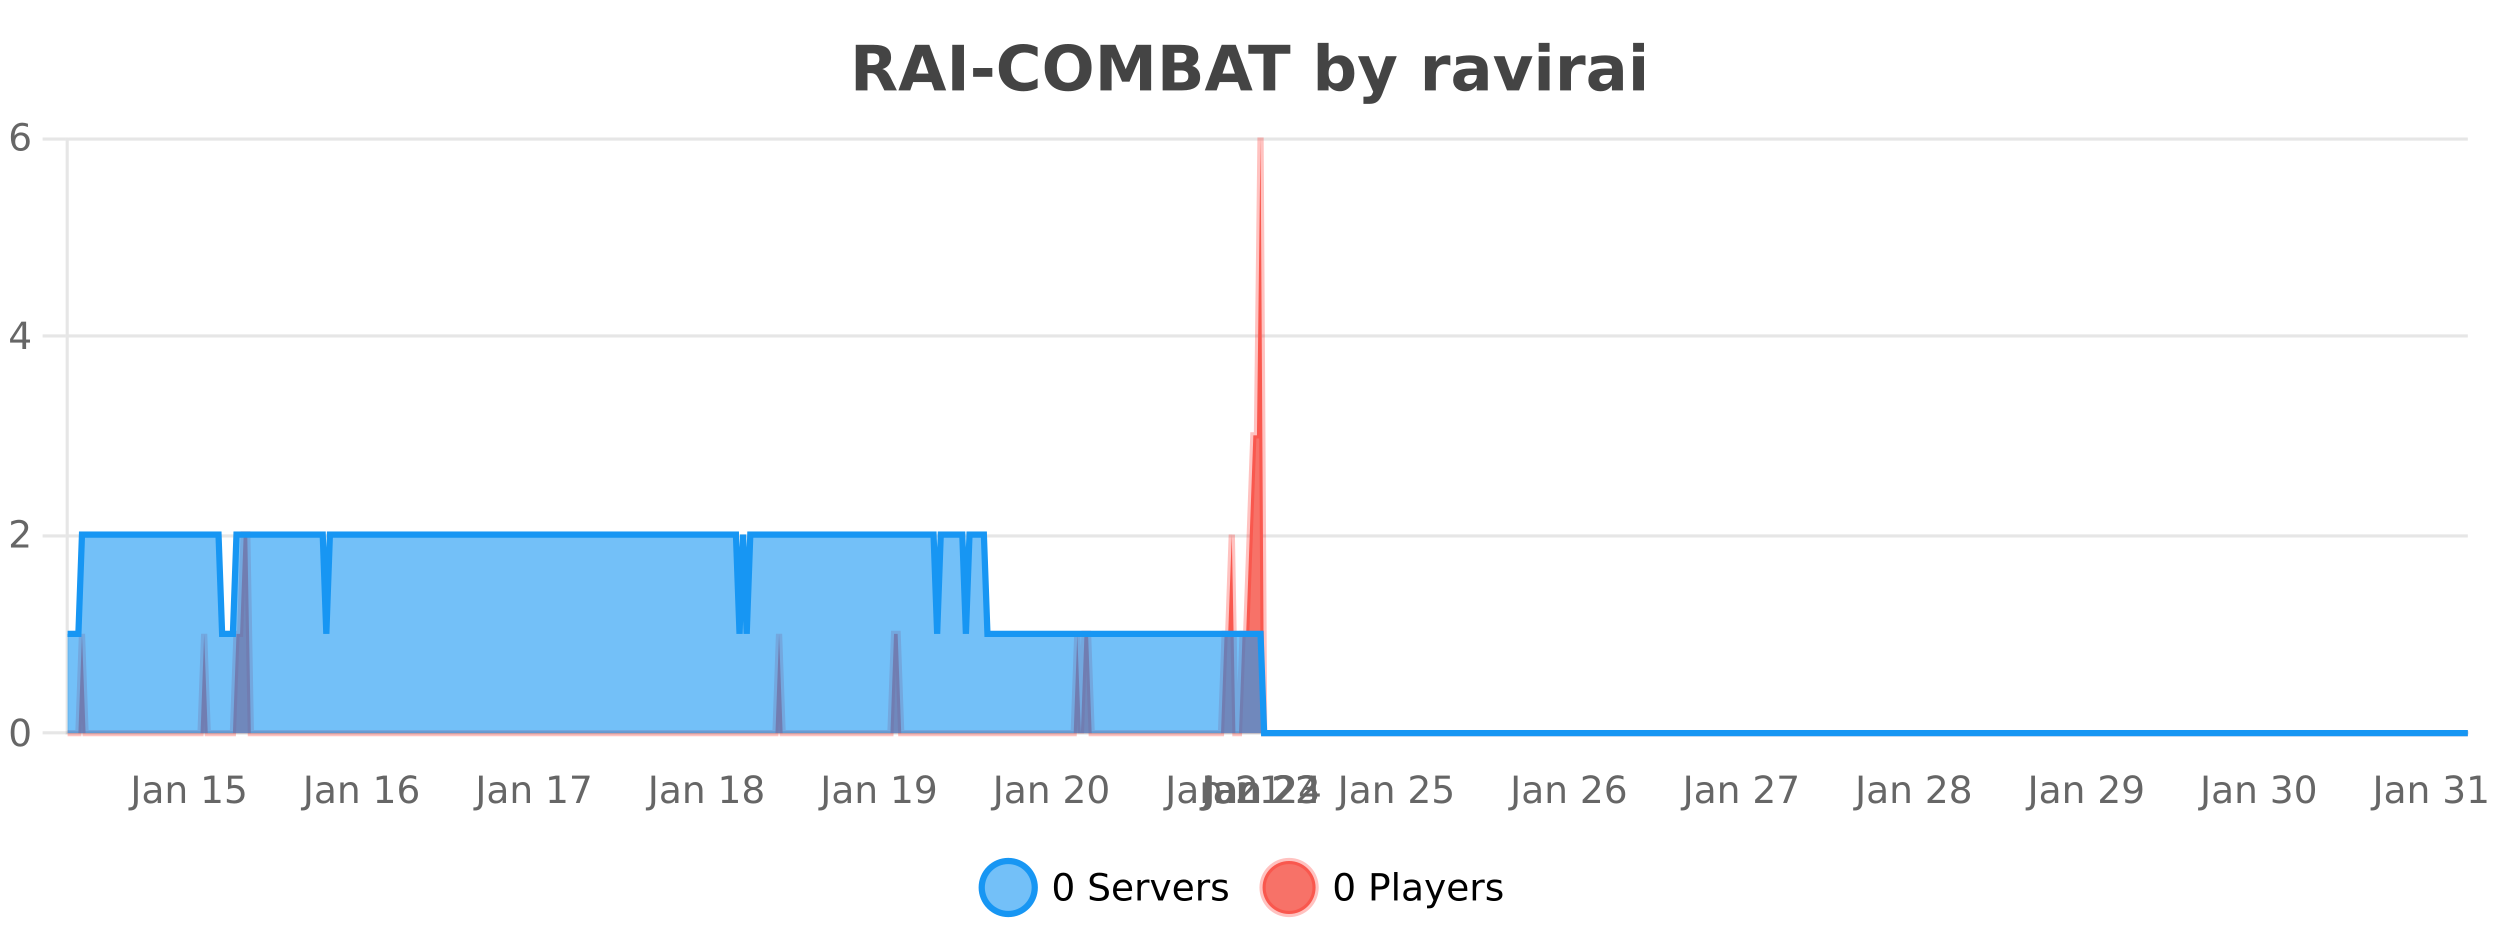 <?xml version="1.0" encoding="UTF-8"?>
<svg xmlns="http://www.w3.org/2000/svg" xmlns:xlink="http://www.w3.org/1999/xlink" width="800pt" height="300pt" viewBox="0 0 800 300" version="1.1">
<defs>
<clipPath id="clip1">
  <path d="M 285 263 L 360 263 L 360 300 L 285 300 Z M 285 263 "/>
</clipPath>
<clipPath id="clip2">
  <path d="M 375 263 L 450 263 L 450 300 L 375 300 Z M 375 263 "/>
</clipPath>
<clipPath id="clip3">
  <path d="M 21.633 44 L 789.707 44 L 789.707 234.602 L 21.633 234.602 Z M 21.633 44 "/>
</clipPath>
<clipPath id="clip4">
  <path d="M 20.633 43 L 790.707 43 L 790.707 235.602 L 20.633 235.602 Z M 20.633 43 "/>
</clipPath>
<clipPath id="clip5">
  <path d="M 21.633 171 L 789.707 171 L 789.707 234.602 L 21.633 234.602 Z M 21.633 171 "/>
</clipPath>
<clipPath id="clip6">
  <path d="M 20.633 142 L 790.707 142 L 790.707 235.602 L 20.633 235.602 Z M 20.633 142 "/>
</clipPath>
</defs>
<g id="surface1022996">
<rect x="0" y="0" width="800" height="300" style="fill:rgb(100%,100%,100%);fill-opacity:1;stroke:none;"/>
<path style="fill:none;stroke-width:1;stroke-linecap:butt;stroke-linejoin:miter;stroke:rgb(0%,0%,0%);stroke-opacity:0.098;stroke-miterlimit:10;" d="M 22 234.5 L 789.707 234.5 "/>
<path style="fill:none;stroke-width:1;stroke-linecap:butt;stroke-linejoin:miter;stroke:rgb(0%,0%,0%);stroke-opacity:0.098;stroke-miterlimit:10;" d="M 13.633 234.5 L 21 234.5 "/>
<path style="fill:none;stroke-width:1;stroke-linecap:butt;stroke-linejoin:miter;stroke:rgb(0%,0%,0%);stroke-opacity:0.098;stroke-miterlimit:10;" d="M 22 171.5 L 789.707 171.5 "/>
<path style="fill:none;stroke-width:1;stroke-linecap:butt;stroke-linejoin:miter;stroke:rgb(0%,0%,0%);stroke-opacity:0.098;stroke-miterlimit:10;" d="M 13.633 171.5 L 21 171.5 "/>
<path style="fill:none;stroke-width:1;stroke-linecap:butt;stroke-linejoin:miter;stroke:rgb(0%,0%,0%);stroke-opacity:0.098;stroke-miterlimit:10;" d="M 22 107.5 L 789.707 107.5 "/>
<path style="fill:none;stroke-width:1;stroke-linecap:butt;stroke-linejoin:miter;stroke:rgb(0%,0%,0%);stroke-opacity:0.098;stroke-miterlimit:10;" d="M 13.633 107.5 L 21 107.5 "/>
<path style="fill:none;stroke-width:1;stroke-linecap:butt;stroke-linejoin:miter;stroke:rgb(0%,0%,0%);stroke-opacity:0.098;stroke-miterlimit:10;" d="M 22 44.5 L 789.707 44.5 "/>
<path style="fill:none;stroke-width:1;stroke-linecap:butt;stroke-linejoin:miter;stroke:rgb(0%,0%,0%);stroke-opacity:0.098;stroke-miterlimit:10;" d="M 13.633 44.5 L 21 44.5 "/>
<path style=" stroke:none;fill-rule:nonzero;fill:rgb(9.02%,58.824%,95.294%);fill-opacity:0.6;" d="M 331.121 284 C 331.121 288.688 327.324 292.484 322.637 292.484 C 317.953 292.484 314.152 288.688 314.152 284 C 314.152 279.312 317.953 275.516 322.637 275.516 C 327.324 275.516 331.121 279.312 331.121 284 Z M 331.121 284 "/>
<g clip-path="url(#clip1)" clip-rule="nonzero">
<path style="fill:none;stroke-width:2;stroke-linecap:butt;stroke-linejoin:miter;stroke:rgb(9.02%,58.824%,95.294%);stroke-opacity:1;stroke-miterlimit:10;" d="M 331.121 284 C 331.121 288.688 327.324 292.484 322.637 292.484 C 317.953 292.484 314.152 288.688 314.152 284 C 314.152 279.312 317.953 275.516 322.637 275.516 C 327.324 275.516 331.121 279.312 331.121 284 Z M 331.121 284 "/>
</g>
<path style=" stroke:none;fill-rule:nonzero;fill:rgb(0%,0%,0%);fill-opacity:1;" d="M 340.266 280.188 C 339.66 280.188 339.203 280.492 338.891 281.094 C 338.586 281.688 338.438 282.59 338.438 283.797 C 338.438 284.996 338.586 285.898 338.891 286.5 C 339.203 287.094 339.66 287.391 340.266 287.391 C 340.879 287.391 341.336 287.094 341.641 286.5 C 341.953 285.898 342.109 284.996 342.109 283.797 C 342.109 282.59 341.953 281.688 341.641 281.094 C 341.336 280.492 340.879 280.188 340.266 280.188 Z M 340.266 279.25 C 341.242 279.25 341.992 279.641 342.516 280.422 C 343.035 281.195 343.297 282.32 343.297 283.797 C 343.297 285.266 343.035 286.391 342.516 287.172 C 341.992 287.945 341.242 288.328 340.266 288.328 C 339.285 288.328 338.535 287.945 338.016 287.172 C 337.504 286.391 337.25 285.266 337.25 283.797 C 337.25 282.32 337.504 281.195 338.016 280.422 C 338.535 279.641 339.285 279.25 340.266 279.25 Z M 354.32 279.688 L 354.32 280.844 C 353.871 280.637 353.445 280.48 353.039 280.375 C 352.641 280.262 352.262 280.203 351.898 280.203 C 351.25 280.203 350.75 280.328 350.398 280.578 C 350.055 280.828 349.883 281.188 349.883 281.656 C 349.883 282.043 349.996 282.336 350.227 282.531 C 350.453 282.73 350.898 282.887 351.555 283 L 352.258 283.156 C 353.141 283.324 353.793 283.621 354.211 284.047 C 354.637 284.465 354.852 285.027 354.852 285.734 C 354.852 286.59 354.562 287.234 353.992 287.672 C 353.43 288.109 352.594 288.328 351.492 288.328 C 351.086 288.328 350.648 288.281 350.18 288.188 C 349.711 288.094 349.227 287.953 348.727 287.766 L 348.727 286.547 C 349.203 286.82 349.672 287.023 350.133 287.156 C 350.602 287.293 351.055 287.359 351.492 287.359 C 352.168 287.359 352.688 287.23 353.055 286.969 C 353.43 286.699 353.617 286.32 353.617 285.828 C 353.617 285.402 353.48 285.07 353.211 284.828 C 352.949 284.578 352.516 284.398 351.914 284.281 L 351.195 284.141 C 350.309 283.965 349.668 283.688 349.273 283.312 C 348.887 282.938 348.695 282.418 348.695 281.75 C 348.695 280.969 348.965 280.359 349.508 279.922 C 350.047 279.477 350.797 279.25 351.758 279.25 C 352.172 279.25 352.59 279.289 353.008 279.359 C 353.434 279.434 353.871 279.543 354.32 279.688 Z M 362.266 284.609 L 362.266 285.125 L 357.297 285.125 C 357.348 285.875 357.57 286.445 357.969 286.828 C 358.375 287.215 358.93 287.406 359.641 287.406 C 360.055 287.406 360.457 287.359 360.844 287.266 C 361.238 287.164 361.629 287.008 362.016 286.797 L 362.016 287.828 C 361.617 287.984 361.219 288.105 360.812 288.188 C 360.406 288.281 359.992 288.328 359.578 288.328 C 358.535 288.328 357.707 288.027 357.094 287.422 C 356.477 286.809 356.172 285.98 356.172 284.938 C 356.172 283.867 356.461 283.016 357.047 282.391 C 357.629 281.758 358.41 281.438 359.391 281.438 C 360.273 281.438 360.973 281.727 361.484 282.297 C 362.004 282.859 362.266 283.633 362.266 284.609 Z M 361.188 284.281 C 361.176 283.699 361.008 283.23 360.688 282.875 C 360.363 282.523 359.938 282.344 359.406 282.344 C 358.801 282.344 358.316 282.516 357.953 282.859 C 357.598 283.203 357.395 283.684 357.344 284.297 Z M 367.836 282.594 C 367.711 282.531 367.574 282.484 367.43 282.453 C 367.293 282.414 367.137 282.391 366.961 282.391 C 366.355 282.391 365.887 282.59 365.555 282.984 C 365.23 283.383 365.07 283.953 365.07 284.703 L 365.07 288.156 L 363.992 288.156 L 363.992 281.594 L 365.07 281.594 L 365.07 282.609 C 365.297 282.215 365.594 281.922 365.961 281.734 C 366.324 281.539 366.766 281.438 367.289 281.438 C 367.359 281.438 367.438 281.445 367.523 281.453 C 367.617 281.465 367.715 281.48 367.82 281.5 Z M 368.195 281.594 L 369.336 281.594 L 371.383 287.094 L 373.445 281.594 L 374.586 281.594 L 372.117 288.156 L 370.648 288.156 Z M 381.688 284.609 L 381.688 285.125 L 376.719 285.125 C 376.77 285.875 376.992 286.445 377.391 286.828 C 377.797 287.215 378.352 287.406 379.062 287.406 C 379.477 287.406 379.879 287.359 380.266 287.266 C 380.66 287.164 381.051 287.008 381.438 286.797 L 381.438 287.828 C 381.039 287.984 380.641 288.105 380.234 288.188 C 379.828 288.281 379.414 288.328 379 288.328 C 377.957 288.328 377.129 288.027 376.516 287.422 C 375.898 286.809 375.594 285.98 375.594 284.938 C 375.594 283.867 375.883 283.016 376.469 282.391 C 377.051 281.758 377.832 281.438 378.812 281.438 C 379.695 281.438 380.395 281.727 380.906 282.297 C 381.426 282.859 381.688 283.633 381.688 284.609 Z M 380.609 284.281 C 380.598 283.699 380.43 283.23 380.109 282.875 C 379.785 282.523 379.359 282.344 378.828 282.344 C 378.223 282.344 377.738 282.516 377.375 282.859 C 377.02 283.203 376.816 283.684 376.766 284.297 Z M 387.258 282.594 C 387.133 282.531 386.996 282.484 386.852 282.453 C 386.715 282.414 386.559 282.391 386.383 282.391 C 385.777 282.391 385.309 282.59 384.977 282.984 C 384.652 283.383 384.492 283.953 384.492 284.703 L 384.492 288.156 L 383.414 288.156 L 383.414 281.594 L 384.492 281.594 L 384.492 282.609 C 384.719 282.215 385.016 281.922 385.383 281.734 C 385.746 281.539 386.188 281.438 386.711 281.438 C 386.781 281.438 386.859 281.445 386.945 281.453 C 387.039 281.465 387.137 281.48 387.242 281.5 Z M 392.562 281.781 L 392.562 282.812 C 392.258 282.656 391.941 282.543 391.609 282.469 C 391.285 282.387 390.945 282.344 390.594 282.344 C 390.062 282.344 389.66 282.43 389.391 282.594 C 389.117 282.75 388.984 282.996 388.984 283.328 C 388.984 283.578 389.078 283.777 389.266 283.922 C 389.461 284.059 389.852 284.188 390.438 284.312 L 390.797 284.406 C 391.566 284.562 392.113 284.793 392.438 285.094 C 392.758 285.398 392.922 285.812 392.922 286.344 C 392.922 286.961 392.676 287.445 392.188 287.797 C 391.707 288.152 391.047 288.328 390.203 288.328 C 389.848 288.328 389.477 288.289 389.094 288.219 C 388.719 288.156 388.32 288.059 387.906 287.922 L 387.906 286.797 C 388.301 287.008 388.691 287.164 389.078 287.266 C 389.461 287.371 389.848 287.422 390.234 287.422 C 390.734 287.422 391.117 287.34 391.391 287.172 C 391.672 286.996 391.812 286.746 391.812 286.422 C 391.812 286.133 391.711 285.906 391.516 285.75 C 391.316 285.594 390.883 285.445 390.219 285.297 L 389.844 285.219 C 389.176 285.074 388.691 284.855 388.391 284.562 C 388.098 284.273 387.953 283.875 387.953 283.375 C 387.953 282.75 388.172 282.273 388.609 281.938 C 389.047 281.605 389.664 281.438 390.469 281.438 C 390.863 281.438 391.238 281.469 391.594 281.531 C 391.945 281.586 392.27 281.668 392.562 281.781 Z M 332.637 277.016 "/>
<path style=" stroke:none;fill-rule:nonzero;fill:rgb(96.863%,44.706%,40.784%);fill-opacity:1;" d="M 420.988 284 C 420.988 288.688 417.191 292.484 412.504 292.484 C 407.82 292.484 404.02 288.688 404.02 284 C 404.02 279.312 407.82 275.516 412.504 275.516 C 417.191 275.516 420.988 279.312 420.988 284 Z M 420.988 284 "/>
<g clip-path="url(#clip2)" clip-rule="nonzero">
<path style="fill:none;stroke-width:2;stroke-linecap:butt;stroke-linejoin:miter;stroke:rgb(100%,4.706%,0%);stroke-opacity:0.247;stroke-miterlimit:10;" d="M 420.988 284 C 420.988 288.688 417.191 292.484 412.504 292.484 C 407.82 292.484 404.02 288.688 404.02 284 C 404.02 279.312 407.82 275.516 412.504 275.516 C 417.191 275.516 420.988 279.312 420.988 284 Z M 420.988 284 "/>
</g>
<path style=" stroke:none;fill-rule:nonzero;fill:rgb(0%,0%,0%);fill-opacity:1;" d="M 430.133 280.188 C 429.527 280.188 429.07 280.492 428.758 281.094 C 428.453 281.688 428.305 282.59 428.305 283.797 C 428.305 284.996 428.453 285.898 428.758 286.5 C 429.07 287.094 429.527 287.391 430.133 287.391 C 430.746 287.391 431.203 287.094 431.508 286.5 C 431.82 285.898 431.977 284.996 431.977 283.797 C 431.977 282.59 431.82 281.688 431.508 281.094 C 431.203 280.492 430.746 280.188 430.133 280.188 Z M 430.133 279.25 C 431.109 279.25 431.859 279.641 432.383 280.422 C 432.902 281.195 433.164 282.32 433.164 283.797 C 433.164 285.266 432.902 286.391 432.383 287.172 C 431.859 287.945 431.109 288.328 430.133 288.328 C 429.152 288.328 428.402 287.945 427.883 287.172 C 427.371 286.391 427.117 285.266 427.117 283.797 C 427.117 282.32 427.371 281.195 427.883 280.422 C 428.402 279.641 429.152 279.25 430.133 279.25 Z M 440.125 280.375 L 440.125 283.672 L 441.609 283.672 C 442.16 283.672 442.586 283.531 442.891 283.25 C 443.191 282.961 443.344 282.547 443.344 282.016 C 443.344 281.496 443.191 281.094 442.891 280.812 C 442.586 280.523 442.16 280.375 441.609 280.375 Z M 438.938 279.406 L 441.609 279.406 C 442.598 279.406 443.344 279.633 443.844 280.078 C 444.344 280.516 444.594 281.164 444.594 282.016 C 444.594 282.883 444.344 283.539 443.844 283.984 C 443.344 284.422 442.598 284.641 441.609 284.641 L 440.125 284.641 L 440.125 288.156 L 438.938 288.156 Z M 446.129 279.031 L 447.207 279.031 L 447.207 288.156 L 446.129 288.156 Z M 452.445 284.859 C 451.578 284.859 450.977 284.961 450.633 285.156 C 450.297 285.355 450.133 285.695 450.133 286.172 C 450.133 286.559 450.258 286.867 450.508 287.094 C 450.766 287.312 451.109 287.422 451.539 287.422 C 452.141 287.422 452.621 287.215 452.977 286.797 C 453.34 286.371 453.523 285.805 453.523 285.094 L 453.523 284.859 Z M 454.602 284.406 L 454.602 288.156 L 453.523 288.156 L 453.523 287.156 C 453.273 287.555 452.965 287.852 452.602 288.047 C 452.234 288.234 451.789 288.328 451.258 288.328 C 450.578 288.328 450.043 288.141 449.648 287.766 C 449.25 287.383 449.055 286.875 449.055 286.25 C 449.055 285.512 449.297 284.953 449.789 284.578 C 450.289 284.203 451.027 284.016 452.008 284.016 L 453.523 284.016 L 453.523 283.906 C 453.523 283.406 453.355 283.023 453.023 282.75 C 452.699 282.48 452.246 282.344 451.664 282.344 C 451.289 282.344 450.918 282.391 450.555 282.484 C 450.199 282.578 449.859 282.715 449.539 282.891 L 449.539 281.891 C 449.934 281.734 450.312 281.621 450.68 281.547 C 451.055 281.477 451.418 281.438 451.773 281.438 C 452.719 281.438 453.43 281.684 453.898 282.172 C 454.367 282.664 454.602 283.406 454.602 284.406 Z M 459.551 288.766 C 459.246 289.547 458.949 290.055 458.66 290.297 C 458.367 290.535 457.98 290.656 457.504 290.656 L 456.645 290.656 L 456.645 289.75 L 457.27 289.75 C 457.57 289.75 457.801 289.676 457.957 289.531 C 458.121 289.395 458.305 289.066 458.504 288.547 L 458.707 288.047 L 456.051 281.594 L 457.191 281.594 L 459.238 286.719 L 461.301 281.594 L 462.441 281.594 Z M 469.543 284.609 L 469.543 285.125 L 464.574 285.125 C 464.625 285.875 464.848 286.445 465.246 286.828 C 465.652 287.215 466.207 287.406 466.918 287.406 C 467.332 287.406 467.734 287.359 468.121 287.266 C 468.516 287.164 468.906 287.008 469.293 286.797 L 469.293 287.828 C 468.895 287.984 468.496 288.105 468.09 288.188 C 467.684 288.281 467.27 288.328 466.855 288.328 C 465.812 288.328 464.984 288.027 464.371 287.422 C 463.754 286.809 463.449 285.98 463.449 284.938 C 463.449 283.867 463.738 283.016 464.324 282.391 C 464.906 281.758 465.688 281.438 466.668 281.438 C 467.551 281.438 468.25 281.727 468.762 282.297 C 469.281 282.859 469.543 283.633 469.543 284.609 Z M 468.465 284.281 C 468.453 283.699 468.285 283.23 467.965 282.875 C 467.641 282.523 467.215 282.344 466.684 282.344 C 466.078 282.344 465.594 282.516 465.23 282.859 C 464.875 283.203 464.672 283.684 464.621 284.297 Z M 475.113 282.594 C 474.988 282.531 474.852 282.484 474.707 282.453 C 474.57 282.414 474.414 282.391 474.238 282.391 C 473.633 282.391 473.164 282.59 472.832 282.984 C 472.508 283.383 472.348 283.953 472.348 284.703 L 472.348 288.156 L 471.27 288.156 L 471.27 281.594 L 472.348 281.594 L 472.348 282.609 C 472.574 282.215 472.871 281.922 473.238 281.734 C 473.602 281.539 474.043 281.438 474.566 281.438 C 474.637 281.438 474.715 281.445 474.801 281.453 C 474.895 281.465 474.992 281.48 475.098 281.5 Z M 480.422 281.781 L 480.422 282.812 C 480.117 282.656 479.801 282.543 479.469 282.469 C 479.145 282.387 478.805 282.344 478.453 282.344 C 477.922 282.344 477.52 282.43 477.25 282.594 C 476.977 282.75 476.844 282.996 476.844 283.328 C 476.844 283.578 476.938 283.777 477.125 283.922 C 477.32 284.059 477.711 284.188 478.297 284.312 L 478.656 284.406 C 479.426 284.562 479.973 284.793 480.297 285.094 C 480.617 285.398 480.781 285.812 480.781 286.344 C 480.781 286.961 480.535 287.445 480.047 287.797 C 479.566 288.152 478.906 288.328 478.062 288.328 C 477.707 288.328 477.336 288.289 476.953 288.219 C 476.578 288.156 476.18 288.059 475.766 287.922 L 475.766 286.797 C 476.16 287.008 476.551 287.164 476.938 287.266 C 477.32 287.371 477.707 287.422 478.094 287.422 C 478.594 287.422 478.977 287.34 479.25 287.172 C 479.531 286.996 479.672 286.746 479.672 286.422 C 479.672 286.133 479.57 285.906 479.375 285.75 C 479.176 285.594 478.742 285.445 478.078 285.297 L 477.703 285.219 C 477.035 285.074 476.551 284.855 476.25 284.562 C 475.957 284.273 475.812 283.875 475.812 283.375 C 475.812 282.75 476.031 282.273 476.469 281.938 C 476.906 281.605 477.523 281.438 478.328 281.438 C 478.723 281.438 479.098 281.469 479.453 281.531 C 479.805 281.586 480.129 281.668 480.422 281.781 Z M 422.504 277.016 "/>
<path style=" stroke:none;fill-rule:nonzero;fill:rgb(26.667%,26.667%,26.667%);fill-opacity:1;" d="M 279.172 20.812 C 279.961 20.812 280.531 20.668 280.875 20.375 C 281.219 20.074 281.391 19.59 281.391 18.922 C 281.391 18.258 281.219 17.781 280.875 17.5 C 280.531 17.211 279.961 17.062 279.172 17.062 L 277.594 17.062 L 277.594 20.812 Z M 277.594 23.406 L 277.594 28.922 L 273.844 28.922 L 273.844 14.344 L 279.578 14.344 C 281.492 14.344 282.898 14.668 283.797 15.312 C 284.691 15.961 285.141 16.977 285.141 18.359 C 285.141 19.328 284.906 20.125 284.438 20.75 C 283.977 21.367 283.281 21.82 282.344 22.109 C 282.852 22.227 283.312 22.492 283.719 22.906 C 284.125 23.312 284.535 23.938 284.953 24.781 L 287 28.922 L 283 28.922 L 281.219 25.297 C 280.863 24.57 280.5 24.074 280.125 23.812 C 279.758 23.543 279.27 23.406 278.656 23.406 Z M 298.086 26.266 L 292.211 26.266 L 291.273 28.922 L 287.492 28.922 L 292.898 14.344 L 297.383 14.344 L 302.773 28.922 L 299.008 28.922 Z M 293.148 23.562 L 297.133 23.562 L 295.148 17.766 Z M 304.723 14.344 L 308.473 14.344 L 308.473 28.922 L 304.723 28.922 Z M 311.398 21.75 L 317.539 21.75 L 317.539 24.578 L 311.398 24.578 Z M 332.027 28.125 C 331.328 28.48 330.605 28.746 329.855 28.922 C 329.113 29.109 328.332 29.203 327.512 29.203 C 325.082 29.203 323.16 28.527 321.746 27.172 C 320.328 25.809 319.621 23.965 319.621 21.641 C 319.621 19.32 320.328 17.48 321.746 16.125 C 323.16 14.762 325.082 14.078 327.512 14.078 C 328.332 14.078 329.113 14.172 329.855 14.359 C 330.605 14.539 331.328 14.805 332.027 15.156 L 332.027 18.172 C 331.328 17.703 330.641 17.359 329.965 17.141 C 329.285 16.914 328.574 16.797 327.824 16.797 C 326.48 16.797 325.422 17.23 324.652 18.094 C 323.891 18.949 323.512 20.133 323.512 21.641 C 323.512 23.152 323.891 24.34 324.652 25.203 C 325.422 26.059 326.48 26.484 327.824 26.484 C 328.574 26.484 329.285 26.375 329.965 26.156 C 330.641 25.93 331.328 25.578 332.027 25.109 Z M 341.797 16.797 C 340.648 16.797 339.758 17.227 339.125 18.078 C 338.5 18.922 338.188 20.109 338.188 21.641 C 338.188 23.172 338.5 24.367 339.125 25.219 C 339.758 26.062 340.648 26.484 341.797 26.484 C 342.941 26.484 343.832 26.062 344.469 25.219 C 345.102 24.367 345.422 23.172 345.422 21.641 C 345.422 20.109 345.102 18.922 344.469 18.078 C 343.832 17.227 342.941 16.797 341.797 16.797 Z M 341.797 14.078 C 344.141 14.078 345.973 14.75 347.297 16.094 C 348.629 17.43 349.297 19.277 349.297 21.641 C 349.297 24.008 348.629 25.859 347.297 27.203 C 345.973 28.539 344.141 29.203 341.797 29.203 C 339.453 29.203 337.613 28.539 336.281 27.203 C 334.957 25.859 334.297 24.008 334.297 21.641 C 334.297 19.277 334.957 17.43 336.281 16.094 C 337.613 14.75 339.453 14.078 341.797 14.078 Z M 352.145 14.344 L 356.926 14.344 L 360.238 22.141 L 363.582 14.344 L 368.363 14.344 L 368.363 28.922 L 364.801 28.922 L 364.801 18.25 L 361.441 26.125 L 359.066 26.125 L 355.707 18.25 L 355.707 28.922 L 352.145 28.922 Z M 377.875 19.984 C 378.469 19.984 378.914 19.855 379.219 19.594 C 379.531 19.336 379.688 18.949 379.688 18.438 C 379.688 17.938 379.531 17.559 379.219 17.297 C 378.914 17.039 378.469 16.906 377.875 16.906 L 375.797 16.906 L 375.797 19.984 Z M 378 26.359 C 378.758 26.359 379.328 26.203 379.703 25.891 C 380.086 25.57 380.281 25.086 380.281 24.438 C 380.281 23.805 380.094 23.328 379.719 23.016 C 379.344 22.703 378.77 22.547 378 22.547 L 375.797 22.547 L 375.797 26.359 Z M 381.5 21.125 C 382.312 21.355 382.938 21.789 383.375 22.422 C 383.82 23.047 384.047 23.82 384.047 24.734 C 384.047 26.141 383.566 27.195 382.609 27.891 C 381.66 28.578 380.219 28.922 378.281 28.922 L 372.047 28.922 L 372.047 14.344 L 377.688 14.344 C 379.707 14.344 381.172 14.652 382.078 15.266 C 382.992 15.871 383.453 16.852 383.453 18.203 C 383.453 18.914 383.285 19.516 382.953 20.016 C 382.617 20.508 382.133 20.875 381.5 21.125 Z M 396.133 26.266 L 390.258 26.266 L 389.32 28.922 L 385.539 28.922 L 390.945 14.344 L 395.43 14.344 L 400.82 28.922 L 397.055 28.922 Z M 391.195 23.562 L 395.18 23.562 L 393.195 17.766 Z M 399.469 14.344 L 412.906 14.344 L 412.906 17.188 L 408.078 17.188 L 408.078 28.922 L 404.312 28.922 L 404.312 17.188 L 399.469 17.188 Z M 427.477 26.672 C 428.227 26.672 428.797 26.402 429.195 25.859 C 429.59 25.309 429.789 24.512 429.789 23.469 C 429.789 22.43 429.59 21.637 429.195 21.094 C 428.797 20.543 428.227 20.266 427.477 20.266 C 426.727 20.266 426.148 20.543 425.742 21.094 C 425.344 21.637 425.148 22.43 425.148 23.469 C 425.148 24.5 425.344 25.293 425.742 25.844 C 426.148 26.398 426.727 26.672 427.477 26.672 Z M 425.148 19.578 C 425.637 18.945 426.172 18.477 426.758 18.172 C 427.34 17.871 428.012 17.719 428.773 17.719 C 430.125 17.719 431.234 18.258 432.102 19.328 C 432.965 20.402 433.398 21.781 433.398 23.469 C 433.398 25.148 432.965 26.523 432.102 27.594 C 431.234 28.668 430.125 29.203 428.773 29.203 C 428.012 29.203 427.34 29.051 426.758 28.75 C 426.172 28.449 425.637 27.98 425.148 27.344 L 425.148 28.922 L 421.664 28.922 L 421.664 13.719 L 425.148 13.719 Z M 434.547 17.984 L 438.031 17.984 L 440.984 25.406 L 443.484 17.984 L 446.969 17.984 L 442.375 29.953 C 441.914 31.172 441.375 32.02 440.75 32.5 C 440.133 32.988 439.328 33.234 438.328 33.234 L 436.297 33.234 L 436.297 30.938 L 437.391 30.938 C 437.984 30.938 438.414 30.844 438.688 30.656 C 438.957 30.469 439.164 30.129 439.312 29.641 L 439.422 29.344 Z M 464.109 20.969 C 463.797 20.824 463.488 20.719 463.188 20.656 C 462.883 20.586 462.582 20.547 462.281 20.547 C 461.375 20.547 460.676 20.836 460.188 21.406 C 459.707 21.98 459.469 22.805 459.469 23.875 L 459.469 28.922 L 455.984 28.922 L 455.984 17.984 L 459.469 17.984 L 459.469 19.781 C 459.914 19.062 460.43 18.543 461.016 18.219 C 461.598 17.887 462.297 17.719 463.109 17.719 C 463.234 17.719 463.363 17.727 463.5 17.734 C 463.633 17.746 463.832 17.766 464.094 17.797 Z M 470.734 24 C 470.004 24 469.457 24.125 469.094 24.375 C 468.727 24.617 468.547 24.98 468.547 25.469 C 468.547 25.906 468.691 26.25 468.984 26.5 C 469.285 26.75 469.695 26.875 470.219 26.875 C 470.875 26.875 471.426 26.641 471.875 26.172 C 472.332 25.703 472.562 25.117 472.562 24.406 L 472.562 24 Z M 476.078 22.688 L 476.078 28.922 L 472.562 28.922 L 472.562 27.297 C 472.094 27.965 471.562 28.449 470.969 28.75 C 470.383 29.051 469.672 29.203 468.828 29.203 C 467.703 29.203 466.785 28.875 466.078 28.219 C 465.367 27.555 465.016 26.695 465.016 25.641 C 465.016 24.359 465.453 23.422 466.328 22.828 C 467.211 22.227 468.602 21.922 470.5 21.922 L 472.562 21.922 L 472.562 21.641 C 472.562 21.09 472.344 20.688 471.906 20.438 C 471.469 20.18 470.785 20.047 469.859 20.047 C 469.109 20.047 468.41 20.125 467.766 20.281 C 467.117 20.43 466.52 20.648 465.969 20.938 L 465.969 18.281 C 466.719 18.094 467.469 17.953 468.219 17.859 C 468.977 17.766 469.738 17.719 470.5 17.719 C 472.469 17.719 473.891 18.109 474.766 18.891 C 475.641 19.664 476.078 20.93 476.078 22.688 Z M 477.953 17.984 L 481.453 17.984 L 484.188 25.547 L 486.891 17.984 L 490.406 17.984 L 486.094 28.922 L 482.25 28.922 Z M 492.379 17.984 L 495.863 17.984 L 495.863 28.922 L 492.379 28.922 Z M 492.379 13.719 L 495.863 13.719 L 495.863 16.578 L 492.379 16.578 Z M 507.359 20.969 C 507.047 20.824 506.738 20.719 506.438 20.656 C 506.133 20.586 505.832 20.547 505.531 20.547 C 504.625 20.547 503.926 20.836 503.438 21.406 C 502.957 21.98 502.719 22.805 502.719 23.875 L 502.719 28.922 L 499.234 28.922 L 499.234 17.984 L 502.719 17.984 L 502.719 19.781 C 503.164 19.062 503.68 18.543 504.266 18.219 C 504.848 17.887 505.547 17.719 506.359 17.719 C 506.484 17.719 506.613 17.727 506.75 17.734 C 506.883 17.746 507.082 17.766 507.344 17.797 Z M 513.988 24 C 513.258 24 512.711 24.125 512.348 24.375 C 511.98 24.617 511.801 24.98 511.801 25.469 C 511.801 25.906 511.945 26.25 512.238 26.5 C 512.539 26.75 512.949 26.875 513.473 26.875 C 514.129 26.875 514.68 26.641 515.129 26.172 C 515.586 25.703 515.816 25.117 515.816 24.406 L 515.816 24 Z M 519.332 22.688 L 519.332 28.922 L 515.816 28.922 L 515.816 27.297 C 515.348 27.965 514.816 28.449 514.223 28.75 C 513.637 29.051 512.926 29.203 512.082 29.203 C 510.957 29.203 510.039 28.875 509.332 28.219 C 508.621 27.555 508.27 26.695 508.27 25.641 C 508.27 24.359 508.707 23.422 509.582 22.828 C 510.465 22.227 511.855 21.922 513.754 21.922 L 515.816 21.922 L 515.816 21.641 C 515.816 21.09 515.598 20.688 515.16 20.438 C 514.723 20.18 514.039 20.047 513.113 20.047 C 512.363 20.047 511.664 20.125 511.02 20.281 C 510.371 20.43 509.773 20.648 509.223 20.938 L 509.223 18.281 C 509.973 18.094 510.723 17.953 511.473 17.859 C 512.23 17.766 512.992 17.719 513.754 17.719 C 515.723 17.719 517.145 18.109 518.02 18.891 C 518.895 19.664 519.332 20.93 519.332 22.688 Z M 522.594 17.984 L 526.078 17.984 L 526.078 28.922 L 522.594 28.922 Z M 522.594 13.719 L 526.078 13.719 L 526.078 16.578 L 522.594 16.578 Z M 272 10.359 "/>
<path style="fill:none;stroke-width:1;stroke-linecap:butt;stroke-linejoin:miter;stroke:rgb(0%,0%,0%);stroke-opacity:0.098;stroke-miterlimit:10;" d="M 21 234.5 L 790 234.5 "/>
<path style=" stroke:none;fill-rule:nonzero;fill:rgb(40%,40%,40%);fill-opacity:1;" d="M 42.898 248.203 L 44.086 248.203 L 44.086 256.344 C 44.086 257.395 43.883 258.16 43.477 258.641 C 43.078 259.117 42.438 259.359 41.555 259.359 L 41.102 259.359 L 41.102 258.359 L 41.477 258.359 C 41.996 258.359 42.359 258.211 42.57 257.922 C 42.789 257.629 42.898 257.102 42.898 256.344 Z M 49.375 253.656 C 48.508 253.656 47.906 253.758 47.562 253.953 C 47.227 254.152 47.062 254.492 47.062 254.969 C 47.062 255.355 47.188 255.664 47.438 255.891 C 47.695 256.109 48.039 256.219 48.469 256.219 C 49.07 256.219 49.551 256.012 49.906 255.594 C 50.27 255.168 50.453 254.602 50.453 253.891 L 50.453 253.656 Z M 51.531 253.203 L 51.531 256.953 L 50.453 256.953 L 50.453 255.953 C 50.203 256.352 49.895 256.648 49.531 256.844 C 49.164 257.031 48.719 257.125 48.188 257.125 C 47.508 257.125 46.973 256.938 46.578 256.562 C 46.18 256.18 45.984 255.672 45.984 255.047 C 45.984 254.309 46.227 253.75 46.719 253.375 C 47.219 253 47.957 252.812 48.938 252.812 L 50.453 252.812 L 50.453 252.703 C 50.453 252.203 50.285 251.82 49.953 251.547 C 49.629 251.277 49.176 251.141 48.594 251.141 C 48.219 251.141 47.848 251.188 47.484 251.281 C 47.129 251.375 46.789 251.512 46.469 251.688 L 46.469 250.688 C 46.863 250.531 47.242 250.418 47.609 250.344 C 47.984 250.273 48.348 250.234 48.703 250.234 C 49.648 250.234 50.359 250.48 50.828 250.969 C 51.297 251.461 51.531 252.203 51.531 253.203 Z M 59.211 252.984 L 59.211 256.953 L 58.133 256.953 L 58.133 253.031 C 58.133 252.406 58.008 251.945 57.758 251.641 C 57.516 251.328 57.156 251.172 56.68 251.172 C 56.094 251.172 55.633 251.359 55.289 251.734 C 54.953 252.102 54.789 252.605 54.789 253.25 L 54.789 256.953 L 53.711 256.953 L 53.711 250.391 L 54.789 250.391 L 54.789 251.406 C 55.047 251.012 55.352 250.719 55.695 250.531 C 56.047 250.336 56.453 250.234 56.914 250.234 C 57.664 250.234 58.23 250.469 58.617 250.938 C 59.012 251.398 59.211 252.078 59.211 252.984 Z M 65.523 255.953 L 67.461 255.953 L 67.461 249.281 L 65.352 249.703 L 65.352 248.625 L 67.445 248.203 L 68.633 248.203 L 68.633 255.953 L 70.57 255.953 L 70.57 256.953 L 65.523 256.953 Z M 72.969 248.203 L 77.609 248.203 L 77.609 249.203 L 74.047 249.203 L 74.047 251.344 C 74.223 251.281 74.395 251.242 74.562 251.219 C 74.738 251.188 74.91 251.172 75.078 251.172 C 76.055 251.172 76.832 251.445 77.406 251.984 C 77.977 252.516 78.266 253.234 78.266 254.141 C 78.266 255.09 77.969 255.824 77.375 256.344 C 76.789 256.867 75.969 257.125 74.906 257.125 C 74.531 257.125 74.148 257.094 73.766 257.031 C 73.391 256.969 73 256.875 72.594 256.75 L 72.594 255.562 C 72.945 255.75 73.312 255.891 73.688 255.984 C 74.062 256.078 74.457 256.125 74.875 256.125 C 75.551 256.125 76.086 255.949 76.484 255.594 C 76.879 255.242 77.078 254.758 77.078 254.141 C 77.078 253.539 76.879 253.059 76.484 252.703 C 76.086 252.352 75.551 252.172 74.875 252.172 C 74.562 252.172 74.242 252.211 73.922 252.281 C 73.609 252.344 73.289 252.449 72.969 252.594 Z M 41.727 245.816 "/>
<path style=" stroke:none;fill-rule:nonzero;fill:rgb(40%,40%,40%);fill-opacity:1;" d="M 98.09 248.203 L 99.277 248.203 L 99.277 256.344 C 99.277 257.395 99.074 258.16 98.668 258.641 C 98.27 259.117 97.629 259.359 96.746 259.359 L 96.293 259.359 L 96.293 258.359 L 96.668 258.359 C 97.188 258.359 97.551 258.211 97.762 257.922 C 97.98 257.629 98.09 257.102 98.09 256.344 Z M 104.566 253.656 C 103.699 253.656 103.098 253.758 102.754 253.953 C 102.418 254.152 102.254 254.492 102.254 254.969 C 102.254 255.355 102.379 255.664 102.629 255.891 C 102.887 256.109 103.23 256.219 103.66 256.219 C 104.262 256.219 104.742 256.012 105.098 255.594 C 105.461 255.168 105.645 254.602 105.645 253.891 L 105.645 253.656 Z M 106.723 253.203 L 106.723 256.953 L 105.645 256.953 L 105.645 255.953 C 105.395 256.352 105.086 256.648 104.723 256.844 C 104.355 257.031 103.91 257.125 103.379 257.125 C 102.699 257.125 102.164 256.938 101.77 256.562 C 101.371 256.18 101.176 255.672 101.176 255.047 C 101.176 254.309 101.418 253.75 101.91 253.375 C 102.41 253 103.148 252.812 104.129 252.812 L 105.645 252.812 L 105.645 252.703 C 105.645 252.203 105.477 251.82 105.145 251.547 C 104.82 251.277 104.367 251.141 103.785 251.141 C 103.41 251.141 103.039 251.188 102.676 251.281 C 102.32 251.375 101.98 251.512 101.66 251.688 L 101.66 250.688 C 102.055 250.531 102.434 250.418 102.801 250.344 C 103.176 250.273 103.539 250.234 103.895 250.234 C 104.84 250.234 105.551 250.48 106.02 250.969 C 106.488 251.461 106.723 252.203 106.723 253.203 Z M 114.406 252.984 L 114.406 256.953 L 113.328 256.953 L 113.328 253.031 C 113.328 252.406 113.203 251.945 112.953 251.641 C 112.711 251.328 112.352 251.172 111.875 251.172 C 111.289 251.172 110.828 251.359 110.484 251.734 C 110.148 252.102 109.984 252.605 109.984 253.25 L 109.984 256.953 L 108.906 256.953 L 108.906 250.391 L 109.984 250.391 L 109.984 251.406 C 110.242 251.012 110.547 250.719 110.891 250.531 C 111.242 250.336 111.648 250.234 112.109 250.234 C 112.859 250.234 113.426 250.469 113.812 250.938 C 114.207 251.398 114.406 252.078 114.406 252.984 Z M 120.715 255.953 L 122.652 255.953 L 122.652 249.281 L 120.543 249.703 L 120.543 248.625 L 122.637 248.203 L 123.824 248.203 L 123.824 255.953 L 125.762 255.953 L 125.762 256.953 L 120.715 256.953 Z M 130.836 252.109 C 130.305 252.109 129.883 252.293 129.57 252.656 C 129.258 253.023 129.102 253.516 129.102 254.141 C 129.102 254.777 129.258 255.277 129.57 255.641 C 129.883 256.008 130.305 256.188 130.836 256.188 C 131.367 256.188 131.781 256.008 132.086 255.641 C 132.398 255.277 132.555 254.777 132.555 254.141 C 132.555 253.516 132.398 253.023 132.086 252.656 C 131.781 252.293 131.367 252.109 130.836 252.109 Z M 133.18 248.391 L 133.18 249.469 C 132.875 249.336 132.574 249.23 132.273 249.156 C 131.969 249.086 131.672 249.047 131.383 249.047 C 130.602 249.047 130 249.312 129.586 249.844 C 129.18 250.367 128.945 251.156 128.883 252.219 C 129.109 251.887 129.398 251.633 129.742 251.453 C 130.094 251.266 130.48 251.172 130.898 251.172 C 131.773 251.172 132.465 251.438 132.977 251.969 C 133.484 252.5 133.742 253.227 133.742 254.141 C 133.742 255.047 133.477 255.773 132.945 256.312 C 132.414 256.855 131.711 257.125 130.836 257.125 C 129.812 257.125 129.039 256.742 128.508 255.969 C 127.977 255.188 127.711 254.062 127.711 252.594 C 127.711 251.211 128.039 250.105 128.695 249.281 C 129.352 248.461 130.23 248.047 131.336 248.047 C 131.625 248.047 131.922 248.078 132.227 248.141 C 132.527 248.195 132.844 248.277 133.18 248.391 Z M 96.918 245.816 "/>
<path style=" stroke:none;fill-rule:nonzero;fill:rgb(40%,40%,40%);fill-opacity:1;" d="M 153.281 248.203 L 154.469 248.203 L 154.469 256.344 C 154.469 257.395 154.266 258.16 153.859 258.641 C 153.461 259.117 152.82 259.359 151.938 259.359 L 151.484 259.359 L 151.484 258.359 L 151.859 258.359 C 152.379 258.359 152.742 258.211 152.953 257.922 C 153.172 257.629 153.281 257.102 153.281 256.344 Z M 159.758 253.656 C 158.891 253.656 158.289 253.758 157.945 253.953 C 157.609 254.152 157.445 254.492 157.445 254.969 C 157.445 255.355 157.57 255.664 157.82 255.891 C 158.078 256.109 158.422 256.219 158.852 256.219 C 159.453 256.219 159.934 256.012 160.289 255.594 C 160.652 255.168 160.836 254.602 160.836 253.891 L 160.836 253.656 Z M 161.914 253.203 L 161.914 256.953 L 160.836 256.953 L 160.836 255.953 C 160.586 256.352 160.277 256.648 159.914 256.844 C 159.547 257.031 159.102 257.125 158.57 257.125 C 157.891 257.125 157.355 256.938 156.961 256.562 C 156.562 256.18 156.367 255.672 156.367 255.047 C 156.367 254.309 156.609 253.75 157.102 253.375 C 157.602 253 158.34 252.812 159.32 252.812 L 160.836 252.812 L 160.836 252.703 C 160.836 252.203 160.668 251.82 160.336 251.547 C 160.012 251.277 159.559 251.141 158.977 251.141 C 158.602 251.141 158.23 251.188 157.867 251.281 C 157.512 251.375 157.172 251.512 156.852 251.688 L 156.852 250.688 C 157.246 250.531 157.625 250.418 157.992 250.344 C 158.367 250.273 158.73 250.234 159.086 250.234 C 160.031 250.234 160.742 250.48 161.211 250.969 C 161.68 251.461 161.914 252.203 161.914 253.203 Z M 169.594 252.984 L 169.594 256.953 L 168.516 256.953 L 168.516 253.031 C 168.516 252.406 168.391 251.945 168.141 251.641 C 167.898 251.328 167.539 251.172 167.062 251.172 C 166.477 251.172 166.016 251.359 165.672 251.734 C 165.336 252.102 165.172 252.605 165.172 253.25 L 165.172 256.953 L 164.094 256.953 L 164.094 250.391 L 165.172 250.391 L 165.172 251.406 C 165.43 251.012 165.734 250.719 166.078 250.531 C 166.43 250.336 166.836 250.234 167.297 250.234 C 168.047 250.234 168.613 250.469 169 250.938 C 169.395 251.398 169.594 252.078 169.594 252.984 Z M 175.906 255.953 L 177.844 255.953 L 177.844 249.281 L 175.734 249.703 L 175.734 248.625 L 177.828 248.203 L 179.016 248.203 L 179.016 255.953 L 180.953 255.953 L 180.953 256.953 L 175.906 256.953 Z M 183.039 248.203 L 188.664 248.203 L 188.664 248.703 L 185.492 256.953 L 184.258 256.953 L 187.242 249.203 L 183.039 249.203 Z M 152.109 245.816 "/>
<path style=" stroke:none;fill-rule:nonzero;fill:rgb(40%,40%,40%);fill-opacity:1;" d="M 208.473 248.203 L 209.66 248.203 L 209.66 256.344 C 209.66 257.395 209.457 258.16 209.051 258.641 C 208.652 259.117 208.012 259.359 207.129 259.359 L 206.676 259.359 L 206.676 258.359 L 207.051 258.359 C 207.57 258.359 207.934 258.211 208.145 257.922 C 208.363 257.629 208.473 257.102 208.473 256.344 Z M 214.949 253.656 C 214.082 253.656 213.48 253.758 213.137 253.953 C 212.801 254.152 212.637 254.492 212.637 254.969 C 212.637 255.355 212.762 255.664 213.012 255.891 C 213.27 256.109 213.613 256.219 214.043 256.219 C 214.645 256.219 215.125 256.012 215.48 255.594 C 215.844 255.168 216.027 254.602 216.027 253.891 L 216.027 253.656 Z M 217.105 253.203 L 217.105 256.953 L 216.027 256.953 L 216.027 255.953 C 215.777 256.352 215.469 256.648 215.105 256.844 C 214.738 257.031 214.293 257.125 213.762 257.125 C 213.082 257.125 212.547 256.938 212.152 256.562 C 211.754 256.18 211.559 255.672 211.559 255.047 C 211.559 254.309 211.801 253.75 212.293 253.375 C 212.793 253 213.531 252.812 214.512 252.812 L 216.027 252.812 L 216.027 252.703 C 216.027 252.203 215.859 251.82 215.527 251.547 C 215.203 251.277 214.75 251.141 214.168 251.141 C 213.793 251.141 213.422 251.188 213.059 251.281 C 212.703 251.375 212.363 251.512 212.043 251.688 L 212.043 250.688 C 212.438 250.531 212.816 250.418 213.184 250.344 C 213.559 250.273 213.922 250.234 214.277 250.234 C 215.223 250.234 215.934 250.48 216.402 250.969 C 216.871 251.461 217.105 252.203 217.105 253.203 Z M 224.789 252.984 L 224.789 256.953 L 223.711 256.953 L 223.711 253.031 C 223.711 252.406 223.586 251.945 223.336 251.641 C 223.094 251.328 222.734 251.172 222.258 251.172 C 221.672 251.172 221.211 251.359 220.867 251.734 C 220.531 252.102 220.367 252.605 220.367 253.25 L 220.367 256.953 L 219.289 256.953 L 219.289 250.391 L 220.367 250.391 L 220.367 251.406 C 220.625 251.012 220.93 250.719 221.273 250.531 C 221.625 250.336 222.031 250.234 222.492 250.234 C 223.242 250.234 223.809 250.469 224.195 250.938 C 224.59 251.398 224.789 252.078 224.789 252.984 Z M 231.098 255.953 L 233.035 255.953 L 233.035 249.281 L 230.926 249.703 L 230.926 248.625 L 233.02 248.203 L 234.207 248.203 L 234.207 255.953 L 236.145 255.953 L 236.145 256.953 L 231.098 256.953 Z M 241.062 252.797 C 240.5 252.797 240.055 252.949 239.734 253.25 C 239.41 253.555 239.25 253.965 239.25 254.484 C 239.25 255.016 239.41 255.434 239.734 255.734 C 240.055 256.039 240.5 256.188 241.062 256.188 C 241.625 256.188 242.066 256.039 242.391 255.734 C 242.711 255.434 242.875 255.016 242.875 254.484 C 242.875 253.965 242.711 253.555 242.391 253.25 C 242.078 252.949 241.633 252.797 241.062 252.797 Z M 239.875 252.297 C 239.375 252.172 238.977 251.938 238.688 251.594 C 238.406 251.242 238.266 250.812 238.266 250.312 C 238.266 249.617 238.516 249.062 239.016 248.656 C 239.516 248.25 240.195 248.047 241.062 248.047 C 241.938 248.047 242.617 248.25 243.109 248.656 C 243.609 249.062 243.859 249.617 243.859 250.312 C 243.859 250.812 243.719 251.242 243.438 251.594 C 243.156 251.938 242.758 252.172 242.25 252.297 C 242.82 252.434 243.266 252.695 243.578 253.078 C 243.898 253.465 244.062 253.934 244.062 254.484 C 244.062 255.34 243.801 255.996 243.281 256.453 C 242.77 256.902 242.031 257.125 241.062 257.125 C 240.102 257.125 239.363 256.902 238.844 256.453 C 238.32 255.996 238.062 255.34 238.062 254.484 C 238.062 253.934 238.223 253.465 238.547 253.078 C 238.867 252.695 239.312 252.434 239.875 252.297 Z M 239.453 250.422 C 239.453 250.883 239.594 251.234 239.875 251.484 C 240.156 251.734 240.551 251.859 241.062 251.859 C 241.57 251.859 241.969 251.734 242.25 251.484 C 242.539 251.234 242.688 250.883 242.688 250.422 C 242.688 249.977 242.539 249.625 242.25 249.375 C 241.969 249.117 241.57 248.984 241.062 248.984 C 240.551 248.984 240.156 249.117 239.875 249.375 C 239.594 249.625 239.453 249.977 239.453 250.422 Z M 207.301 245.816 "/>
<path style=" stroke:none;fill-rule:nonzero;fill:rgb(40%,40%,40%);fill-opacity:1;" d="M 263.664 248.203 L 264.852 248.203 L 264.852 256.344 C 264.852 257.395 264.648 258.16 264.242 258.641 C 263.844 259.117 263.203 259.359 262.32 259.359 L 261.867 259.359 L 261.867 258.359 L 262.242 258.359 C 262.762 258.359 263.125 258.211 263.336 257.922 C 263.555 257.629 263.664 257.102 263.664 256.344 Z M 270.141 253.656 C 269.273 253.656 268.672 253.758 268.328 253.953 C 267.992 254.152 267.828 254.492 267.828 254.969 C 267.828 255.355 267.953 255.664 268.203 255.891 C 268.461 256.109 268.805 256.219 269.234 256.219 C 269.836 256.219 270.316 256.012 270.672 255.594 C 271.035 255.168 271.219 254.602 271.219 253.891 L 271.219 253.656 Z M 272.297 253.203 L 272.297 256.953 L 271.219 256.953 L 271.219 255.953 C 270.969 256.352 270.66 256.648 270.297 256.844 C 269.93 257.031 269.484 257.125 268.953 257.125 C 268.273 257.125 267.738 256.938 267.344 256.562 C 266.945 256.18 266.75 255.672 266.75 255.047 C 266.75 254.309 266.992 253.75 267.484 253.375 C 267.984 253 268.723 252.812 269.703 252.812 L 271.219 252.812 L 271.219 252.703 C 271.219 252.203 271.051 251.82 270.719 251.547 C 270.395 251.277 269.941 251.141 269.359 251.141 C 268.984 251.141 268.613 251.188 268.25 251.281 C 267.895 251.375 267.555 251.512 267.234 251.688 L 267.234 250.688 C 267.629 250.531 268.008 250.418 268.375 250.344 C 268.75 250.273 269.113 250.234 269.469 250.234 C 270.414 250.234 271.125 250.48 271.594 250.969 C 272.062 251.461 272.297 252.203 272.297 253.203 Z M 279.977 252.984 L 279.977 256.953 L 278.898 256.953 L 278.898 253.031 C 278.898 252.406 278.773 251.945 278.523 251.641 C 278.281 251.328 277.922 251.172 277.445 251.172 C 276.859 251.172 276.398 251.359 276.055 251.734 C 275.719 252.102 275.555 252.605 275.555 253.25 L 275.555 256.953 L 274.477 256.953 L 274.477 250.391 L 275.555 250.391 L 275.555 251.406 C 275.812 251.012 276.117 250.719 276.461 250.531 C 276.812 250.336 277.219 250.234 277.68 250.234 C 278.43 250.234 278.996 250.469 279.383 250.938 C 279.777 251.398 279.977 252.078 279.977 252.984 Z M 286.289 255.953 L 288.227 255.953 L 288.227 249.281 L 286.117 249.703 L 286.117 248.625 L 288.211 248.203 L 289.398 248.203 L 289.398 255.953 L 291.336 255.953 L 291.336 256.953 L 286.289 256.953 Z M 293.75 256.766 L 293.75 255.688 C 294.051 255.836 294.352 255.945 294.656 256.016 C 294.957 256.09 295.258 256.125 295.562 256.125 C 296.344 256.125 296.938 255.867 297.344 255.344 C 297.758 254.812 297.992 254.012 298.047 252.938 C 297.828 253.281 297.539 253.543 297.188 253.719 C 296.844 253.898 296.457 253.984 296.031 253.984 C 295.156 253.984 294.461 253.727 293.953 253.203 C 293.441 252.672 293.188 251.945 293.188 251.016 C 293.188 250.121 293.453 249.402 293.984 248.859 C 294.516 248.32 295.223 248.047 296.109 248.047 C 297.117 248.047 297.891 248.438 298.422 249.219 C 298.961 249.992 299.234 251.117 299.234 252.594 C 299.234 253.969 298.906 255.07 298.25 255.891 C 297.594 256.715 296.711 257.125 295.609 257.125 C 295.305 257.125 295.004 257.094 294.703 257.031 C 294.398 256.977 294.082 256.891 293.75 256.766 Z M 296.109 253.062 C 296.641 253.062 297.062 252.883 297.375 252.516 C 297.688 252.152 297.844 251.652 297.844 251.016 C 297.844 250.391 297.688 249.898 297.375 249.531 C 297.062 249.168 296.641 248.984 296.109 248.984 C 295.578 248.984 295.156 249.168 294.844 249.531 C 294.539 249.898 294.391 250.391 294.391 251.016 C 294.391 251.652 294.539 252.152 294.844 252.516 C 295.156 252.883 295.578 253.062 296.109 253.062 Z M 262.492 245.816 "/>
<path style=" stroke:none;fill-rule:nonzero;fill:rgb(40%,40%,40%);fill-opacity:1;" d="M 318.855 248.203 L 320.043 248.203 L 320.043 256.344 C 320.043 257.395 319.84 258.16 319.434 258.641 C 319.035 259.117 318.395 259.359 317.512 259.359 L 317.059 259.359 L 317.059 258.359 L 317.434 258.359 C 317.953 258.359 318.316 258.211 318.527 257.922 C 318.746 257.629 318.855 257.102 318.855 256.344 Z M 325.332 253.656 C 324.465 253.656 323.863 253.758 323.52 253.953 C 323.184 254.152 323.02 254.492 323.02 254.969 C 323.02 255.355 323.145 255.664 323.395 255.891 C 323.652 256.109 323.996 256.219 324.426 256.219 C 325.027 256.219 325.508 256.012 325.863 255.594 C 326.227 255.168 326.41 254.602 326.41 253.891 L 326.41 253.656 Z M 327.488 253.203 L 327.488 256.953 L 326.41 256.953 L 326.41 255.953 C 326.16 256.352 325.852 256.648 325.488 256.844 C 325.121 257.031 324.676 257.125 324.145 257.125 C 323.465 257.125 322.93 256.938 322.535 256.562 C 322.137 256.18 321.941 255.672 321.941 255.047 C 321.941 254.309 322.184 253.75 322.676 253.375 C 323.176 253 323.914 252.812 324.895 252.812 L 326.41 252.812 L 326.41 252.703 C 326.41 252.203 326.242 251.82 325.91 251.547 C 325.586 251.277 325.133 251.141 324.551 251.141 C 324.176 251.141 323.805 251.188 323.441 251.281 C 323.086 251.375 322.746 251.512 322.426 251.688 L 322.426 250.688 C 322.82 250.531 323.199 250.418 323.566 250.344 C 323.941 250.273 324.305 250.234 324.66 250.234 C 325.605 250.234 326.316 250.48 326.785 250.969 C 327.254 251.461 327.488 252.203 327.488 253.203 Z M 335.172 252.984 L 335.172 256.953 L 334.094 256.953 L 334.094 253.031 C 334.094 252.406 333.969 251.945 333.719 251.641 C 333.477 251.328 333.117 251.172 332.641 251.172 C 332.055 251.172 331.594 251.359 331.25 251.734 C 330.914 252.102 330.75 252.605 330.75 253.25 L 330.75 256.953 L 329.672 256.953 L 329.672 250.391 L 330.75 250.391 L 330.75 251.406 C 331.008 251.012 331.312 250.719 331.656 250.531 C 332.008 250.336 332.414 250.234 332.875 250.234 C 333.625 250.234 334.191 250.469 334.578 250.938 C 334.973 251.398 335.172 252.078 335.172 252.984 Z M 342.293 255.953 L 346.434 255.953 L 346.434 256.953 L 340.871 256.953 L 340.871 255.953 C 341.316 255.496 341.926 254.875 342.699 254.094 C 343.48 253.305 343.969 252.793 344.168 252.562 C 344.551 252.148 344.816 251.793 344.965 251.5 C 345.121 251.199 345.199 250.906 345.199 250.625 C 345.199 250.156 345.031 249.777 344.699 249.484 C 344.375 249.195 343.953 249.047 343.434 249.047 C 343.059 249.047 342.66 249.109 342.246 249.234 C 341.84 249.359 341.402 249.559 340.934 249.828 L 340.934 248.625 C 341.41 248.438 341.855 248.297 342.262 248.203 C 342.676 248.102 343.059 248.047 343.402 248.047 C 344.309 248.047 345.031 248.277 345.574 248.734 C 346.113 249.184 346.387 249.789 346.387 250.547 C 346.387 250.902 346.316 251.242 346.184 251.562 C 346.047 251.887 345.801 252.266 345.449 252.703 C 345.344 252.82 345.031 253.148 344.512 253.688 C 343.988 254.23 343.25 254.984 342.293 255.953 Z M 351.445 248.984 C 350.84 248.984 350.383 249.289 350.07 249.891 C 349.766 250.484 349.617 251.387 349.617 252.594 C 349.617 253.793 349.766 254.695 350.07 255.297 C 350.383 255.891 350.84 256.188 351.445 256.188 C 352.059 256.188 352.516 255.891 352.82 255.297 C 353.133 254.695 353.289 253.793 353.289 252.594 C 353.289 251.387 353.133 250.484 352.82 249.891 C 352.516 249.289 352.059 248.984 351.445 248.984 Z M 351.445 248.047 C 352.422 248.047 353.172 248.438 353.695 249.219 C 354.215 249.992 354.477 251.117 354.477 252.594 C 354.477 254.062 354.215 255.188 353.695 255.969 C 353.172 256.742 352.422 257.125 351.445 257.125 C 350.465 257.125 349.715 256.742 349.195 255.969 C 348.684 255.188 348.43 254.062 348.43 252.594 C 348.43 251.117 348.684 249.992 349.195 249.219 C 349.715 248.438 350.465 248.047 351.445 248.047 Z M 317.684 245.816 "/>
<path style=" stroke:none;fill-rule:nonzero;fill:rgb(40%,40%,40%);fill-opacity:1;" d="M 374.047 248.203 L 375.234 248.203 L 375.234 256.344 C 375.234 257.395 375.031 258.16 374.625 258.641 C 374.227 259.117 373.586 259.359 372.703 259.359 L 372.25 259.359 L 372.25 258.359 L 372.625 258.359 C 373.145 258.359 373.508 258.211 373.719 257.922 C 373.938 257.629 374.047 257.102 374.047 256.344 Z M 380.523 253.656 C 379.656 253.656 379.055 253.758 378.711 253.953 C 378.375 254.152 378.211 254.492 378.211 254.969 C 378.211 255.355 378.336 255.664 378.586 255.891 C 378.844 256.109 379.188 256.219 379.617 256.219 C 380.219 256.219 380.699 256.012 381.055 255.594 C 381.418 255.168 381.602 254.602 381.602 253.891 L 381.602 253.656 Z M 382.68 253.203 L 382.68 256.953 L 381.602 256.953 L 381.602 255.953 C 381.352 256.352 381.043 256.648 380.68 256.844 C 380.312 257.031 379.867 257.125 379.336 257.125 C 378.656 257.125 378.121 256.938 377.727 256.562 C 377.328 256.18 377.133 255.672 377.133 255.047 C 377.133 254.309 377.375 253.75 377.867 253.375 C 378.367 253 379.105 252.812 380.086 252.812 L 381.602 252.812 L 381.602 252.703 C 381.602 252.203 381.434 251.82 381.102 251.547 C 380.777 251.277 380.324 251.141 379.742 251.141 C 379.367 251.141 378.996 251.188 378.633 251.281 C 378.277 251.375 377.938 251.512 377.617 251.688 L 377.617 250.688 C 378.012 250.531 378.391 250.418 378.758 250.344 C 379.133 250.273 379.496 250.234 379.852 250.234 C 380.797 250.234 381.508 250.48 381.977 250.969 C 382.445 251.461 382.68 252.203 382.68 253.203 Z M 390.359 252.984 L 390.359 256.953 L 389.281 256.953 L 389.281 253.031 C 389.281 252.406 389.156 251.945 388.906 251.641 C 388.664 251.328 388.305 251.172 387.828 251.172 C 387.242 251.172 386.781 251.359 386.438 251.734 C 386.102 252.102 385.938 252.605 385.938 253.25 L 385.938 256.953 L 384.859 256.953 L 384.859 250.391 L 385.938 250.391 L 385.938 251.406 C 386.195 251.012 386.5 250.719 386.844 250.531 C 387.195 250.336 387.602 250.234 388.062 250.234 C 388.812 250.234 389.379 250.469 389.766 250.938 C 390.16 251.398 390.359 252.078 390.359 252.984 Z M 397.484 255.953 L 401.625 255.953 L 401.625 256.953 L 396.062 256.953 L 396.062 255.953 C 396.508 255.496 397.117 254.875 397.891 254.094 C 398.672 253.305 399.16 252.793 399.359 252.562 C 399.742 252.148 400.008 251.793 400.156 251.5 C 400.312 251.199 400.391 250.906 400.391 250.625 C 400.391 250.156 400.223 249.777 399.891 249.484 C 399.566 249.195 399.145 249.047 398.625 249.047 C 398.25 249.047 397.852 249.109 397.438 249.234 C 397.031 249.359 396.594 249.559 396.125 249.828 L 396.125 248.625 C 396.602 248.438 397.047 248.297 397.453 248.203 C 397.867 248.102 398.25 248.047 398.594 248.047 C 399.5 248.047 400.223 248.277 400.766 248.734 C 401.305 249.184 401.578 249.789 401.578 250.547 C 401.578 250.902 401.508 251.242 401.375 251.562 C 401.238 251.887 400.992 252.266 400.641 252.703 C 400.535 252.82 400.223 253.148 399.703 253.688 C 399.18 254.23 398.441 254.984 397.484 255.953 Z M 404.305 255.953 L 406.242 255.953 L 406.242 249.281 L 404.133 249.703 L 404.133 248.625 L 406.227 248.203 L 407.414 248.203 L 407.414 255.953 L 409.352 255.953 L 409.352 256.953 L 404.305 256.953 Z M 372.875 245.816 "/>
<path style=" stroke:none;fill-rule:nonzero;fill:rgb(40%,40%,40%);fill-opacity:1;" d="M 385.633 248.203 L 386.82 248.203 L 386.82 256.344 C 386.82 257.395 386.617 258.16 386.211 258.641 C 385.812 259.117 385.172 259.359 384.289 259.359 L 383.836 259.359 L 383.836 258.359 L 384.211 258.359 C 384.73 258.359 385.094 258.211 385.305 257.922 C 385.523 257.629 385.633 257.102 385.633 256.344 Z M 392.109 253.656 C 391.242 253.656 390.641 253.758 390.297 253.953 C 389.961 254.152 389.797 254.492 389.797 254.969 C 389.797 255.355 389.922 255.664 390.172 255.891 C 390.43 256.109 390.773 256.219 391.203 256.219 C 391.805 256.219 392.285 256.012 392.641 255.594 C 393.004 255.168 393.188 254.602 393.188 253.891 L 393.188 253.656 Z M 394.266 253.203 L 394.266 256.953 L 393.188 256.953 L 393.188 255.953 C 392.938 256.352 392.629 256.648 392.266 256.844 C 391.898 257.031 391.453 257.125 390.922 257.125 C 390.242 257.125 389.707 256.938 389.312 256.562 C 388.914 256.18 388.719 255.672 388.719 255.047 C 388.719 254.309 388.961 253.75 389.453 253.375 C 389.953 253 390.691 252.812 391.672 252.812 L 393.188 252.812 L 393.188 252.703 C 393.188 252.203 393.02 251.82 392.688 251.547 C 392.363 251.277 391.91 251.141 391.328 251.141 C 390.953 251.141 390.582 251.188 390.219 251.281 C 389.863 251.375 389.523 251.512 389.203 251.688 L 389.203 250.688 C 389.598 250.531 389.977 250.418 390.344 250.344 C 390.719 250.273 391.082 250.234 391.438 250.234 C 392.383 250.234 393.094 250.48 393.562 250.969 C 394.031 251.461 394.266 252.203 394.266 253.203 Z M 401.945 252.984 L 401.945 256.953 L 400.867 256.953 L 400.867 253.031 C 400.867 252.406 400.742 251.945 400.492 251.641 C 400.25 251.328 399.891 251.172 399.414 251.172 C 398.828 251.172 398.367 251.359 398.023 251.734 C 397.688 252.102 397.523 252.605 397.523 253.25 L 397.523 256.953 L 396.445 256.953 L 396.445 250.391 L 397.523 250.391 L 397.523 251.406 C 397.781 251.012 398.086 250.719 398.43 250.531 C 398.781 250.336 399.188 250.234 399.648 250.234 C 400.398 250.234 400.965 250.469 401.352 250.938 C 401.746 251.398 401.945 252.078 401.945 252.984 Z M 409.07 255.953 L 413.211 255.953 L 413.211 256.953 L 407.648 256.953 L 407.648 255.953 C 408.094 255.496 408.703 254.875 409.477 254.094 C 410.258 253.305 410.746 252.793 410.945 252.562 C 411.328 252.148 411.594 251.793 411.742 251.5 C 411.898 251.199 411.977 250.906 411.977 250.625 C 411.977 250.156 411.809 249.777 411.477 249.484 C 411.152 249.195 410.73 249.047 410.211 249.047 C 409.836 249.047 409.438 249.109 409.023 249.234 C 408.617 249.359 408.18 249.559 407.711 249.828 L 407.711 248.625 C 408.188 248.438 408.633 248.297 409.039 248.203 C 409.453 248.102 409.836 248.047 410.18 248.047 C 411.086 248.047 411.809 248.277 412.352 248.734 C 412.891 249.184 413.164 249.789 413.164 250.547 C 413.164 250.902 413.094 251.242 412.961 251.562 C 412.824 251.887 412.578 252.266 412.227 252.703 C 412.121 252.82 411.809 253.148 411.289 253.688 C 410.766 254.23 410.027 254.984 409.07 255.953 Z M 416.703 255.953 L 420.844 255.953 L 420.844 256.953 L 415.281 256.953 L 415.281 255.953 C 415.727 255.496 416.336 254.875 417.109 254.094 C 417.891 253.305 418.379 252.793 418.578 252.562 C 418.961 252.148 419.227 251.793 419.375 251.5 C 419.531 251.199 419.609 250.906 419.609 250.625 C 419.609 250.156 419.441 249.777 419.109 249.484 C 418.785 249.195 418.363 249.047 417.844 249.047 C 417.469 249.047 417.07 249.109 416.656 249.234 C 416.25 249.359 415.812 249.559 415.344 249.828 L 415.344 248.625 C 415.82 248.438 416.266 248.297 416.672 248.203 C 417.086 248.102 417.469 248.047 417.812 248.047 C 418.719 248.047 419.441 248.277 419.984 248.734 C 420.523 249.184 420.797 249.789 420.797 250.547 C 420.797 250.902 420.727 251.242 420.594 251.562 C 420.457 251.887 420.211 252.266 419.859 252.703 C 419.754 252.82 419.441 253.148 418.922 253.688 C 418.398 254.23 417.66 254.984 416.703 255.953 Z M 384.461 245.816 "/>
<path style=" stroke:none;fill-rule:nonzero;fill:rgb(40%,40%,40%);fill-opacity:1;" d="M 386.109 248.203 L 387.297 248.203 L 387.297 256.344 C 387.297 257.395 387.094 258.16 386.688 258.641 C 386.289 259.117 385.648 259.359 384.766 259.359 L 384.312 259.359 L 384.312 258.359 L 384.688 258.359 C 385.207 258.359 385.57 258.211 385.781 257.922 C 386 257.629 386.109 257.102 386.109 256.344 Z M 392.586 253.656 C 391.719 253.656 391.117 253.758 390.773 253.953 C 390.438 254.152 390.273 254.492 390.273 254.969 C 390.273 255.355 390.398 255.664 390.648 255.891 C 390.906 256.109 391.25 256.219 391.68 256.219 C 392.281 256.219 392.762 256.012 393.117 255.594 C 393.48 255.168 393.664 254.602 393.664 253.891 L 393.664 253.656 Z M 394.742 253.203 L 394.742 256.953 L 393.664 256.953 L 393.664 255.953 C 393.414 256.352 393.105 256.648 392.742 256.844 C 392.375 257.031 391.93 257.125 391.398 257.125 C 390.719 257.125 390.184 256.938 389.789 256.562 C 389.391 256.18 389.195 255.672 389.195 255.047 C 389.195 254.309 389.438 253.75 389.93 253.375 C 390.43 253 391.168 252.812 392.148 252.812 L 393.664 252.812 L 393.664 252.703 C 393.664 252.203 393.496 251.82 393.164 251.547 C 392.84 251.277 392.387 251.141 391.805 251.141 C 391.43 251.141 391.059 251.188 390.695 251.281 C 390.34 251.375 390 251.512 389.68 251.688 L 389.68 250.688 C 390.074 250.531 390.453 250.418 390.82 250.344 C 391.195 250.273 391.559 250.234 391.914 250.234 C 392.859 250.234 393.57 250.48 394.039 250.969 C 394.508 251.461 394.742 252.203 394.742 253.203 Z M 402.422 252.984 L 402.422 256.953 L 401.344 256.953 L 401.344 253.031 C 401.344 252.406 401.219 251.945 400.969 251.641 C 400.727 251.328 400.367 251.172 399.891 251.172 C 399.305 251.172 398.844 251.359 398.5 251.734 C 398.164 252.102 398 252.605 398 253.25 L 398 256.953 L 396.922 256.953 L 396.922 250.391 L 398 250.391 L 398 251.406 C 398.258 251.012 398.562 250.719 398.906 250.531 C 399.258 250.336 399.664 250.234 400.125 250.234 C 400.875 250.234 401.441 250.469 401.828 250.938 C 402.223 251.398 402.422 252.078 402.422 252.984 Z M 409.547 255.953 L 413.688 255.953 L 413.688 256.953 L 408.125 256.953 L 408.125 255.953 C 408.57 255.496 409.18 254.875 409.953 254.094 C 410.734 253.305 411.223 252.793 411.422 252.562 C 411.805 252.148 412.07 251.793 412.219 251.5 C 412.375 251.199 412.453 250.906 412.453 250.625 C 412.453 250.156 412.285 249.777 411.953 249.484 C 411.629 249.195 411.207 249.047 410.688 249.047 C 410.312 249.047 409.914 249.109 409.5 249.234 C 409.094 249.359 408.656 249.559 408.188 249.828 L 408.188 248.625 C 408.664 248.438 409.109 248.297 409.516 248.203 C 409.93 248.102 410.312 248.047 410.656 248.047 C 411.562 248.047 412.285 248.277 412.828 248.734 C 413.367 249.184 413.641 249.789 413.641 250.547 C 413.641 250.902 413.57 251.242 413.438 251.562 C 413.301 251.887 413.055 252.266 412.703 252.703 C 412.598 252.82 412.285 253.148 411.766 253.688 C 411.242 254.23 410.504 254.984 409.547 255.953 Z M 419.758 252.234 C 420.32 252.359 420.758 252.617 421.07 253 C 421.391 253.375 421.555 253.844 421.555 254.406 C 421.555 255.273 421.258 255.945 420.664 256.422 C 420.07 256.891 419.227 257.125 418.133 257.125 C 417.766 257.125 417.387 257.086 416.992 257.016 C 416.605 256.945 416.211 256.836 415.805 256.688 L 415.805 255.547 C 416.125 255.734 416.48 255.883 416.867 255.984 C 417.262 256.078 417.672 256.125 418.102 256.125 C 418.84 256.125 419.402 255.98 419.789 255.688 C 420.184 255.398 420.383 254.969 420.383 254.406 C 420.383 253.898 420.199 253.496 419.836 253.203 C 419.469 252.914 418.969 252.766 418.336 252.766 L 417.305 252.766 L 417.305 251.797 L 418.383 251.797 C 418.953 251.797 419.398 251.684 419.711 251.453 C 420.023 251.215 420.18 250.875 420.18 250.438 C 420.18 249.992 420.016 249.648 419.695 249.406 C 419.383 249.168 418.93 249.047 418.336 249.047 C 418 249.047 417.648 249.086 417.273 249.156 C 416.906 249.219 416.5 249.324 416.055 249.469 L 416.055 248.422 C 416.512 248.297 416.934 248.203 417.32 248.141 C 417.715 248.078 418.086 248.047 418.43 248.047 C 419.336 248.047 420.047 248.25 420.57 248.656 C 421.09 249.062 421.352 249.617 421.352 250.312 C 421.352 250.805 421.211 251.215 420.93 251.547 C 420.656 251.883 420.266 252.109 419.758 252.234 Z M 384.938 245.816 "/>
<path style=" stroke:none;fill-rule:nonzero;fill:rgb(40%,40%,40%);fill-opacity:1;" d="M 386.582 248.203 L 387.77 248.203 L 387.77 256.344 C 387.77 257.395 387.566 258.16 387.16 258.641 C 386.762 259.117 386.121 259.359 385.238 259.359 L 384.785 259.359 L 384.785 258.359 L 385.16 258.359 C 385.68 258.359 386.043 258.211 386.254 257.922 C 386.473 257.629 386.582 257.102 386.582 256.344 Z M 393.059 253.656 C 392.191 253.656 391.59 253.758 391.246 253.953 C 390.91 254.152 390.746 254.492 390.746 254.969 C 390.746 255.355 390.871 255.664 391.121 255.891 C 391.379 256.109 391.723 256.219 392.152 256.219 C 392.754 256.219 393.234 256.012 393.59 255.594 C 393.953 255.168 394.137 254.602 394.137 253.891 L 394.137 253.656 Z M 395.215 253.203 L 395.215 256.953 L 394.137 256.953 L 394.137 255.953 C 393.887 256.352 393.578 256.648 393.215 256.844 C 392.848 257.031 392.402 257.125 391.871 257.125 C 391.191 257.125 390.656 256.938 390.262 256.562 C 389.863 256.18 389.668 255.672 389.668 255.047 C 389.668 254.309 389.91 253.75 390.402 253.375 C 390.902 253 391.641 252.812 392.621 252.812 L 394.137 252.812 L 394.137 252.703 C 394.137 252.203 393.969 251.82 393.637 251.547 C 393.312 251.277 392.859 251.141 392.277 251.141 C 391.902 251.141 391.531 251.188 391.168 251.281 C 390.812 251.375 390.473 251.512 390.152 251.688 L 390.152 250.688 C 390.547 250.531 390.926 250.418 391.293 250.344 C 391.668 250.273 392.031 250.234 392.387 250.234 C 393.332 250.234 394.043 250.48 394.512 250.969 C 394.98 251.461 395.215 252.203 395.215 253.203 Z M 402.898 252.984 L 402.898 256.953 L 401.82 256.953 L 401.82 253.031 C 401.82 252.406 401.695 251.945 401.445 251.641 C 401.203 251.328 400.844 251.172 400.367 251.172 C 399.781 251.172 399.32 251.359 398.977 251.734 C 398.641 252.102 398.477 252.605 398.477 253.25 L 398.477 256.953 L 397.398 256.953 L 397.398 250.391 L 398.477 250.391 L 398.477 251.406 C 398.734 251.012 399.039 250.719 399.383 250.531 C 399.734 250.336 400.141 250.234 400.602 250.234 C 401.352 250.234 401.918 250.469 402.305 250.938 C 402.699 251.398 402.898 252.078 402.898 252.984 Z M 410.02 255.953 L 414.16 255.953 L 414.16 256.953 L 408.598 256.953 L 408.598 255.953 C 409.043 255.496 409.652 254.875 410.426 254.094 C 411.207 253.305 411.695 252.793 411.895 252.562 C 412.277 252.148 412.543 251.793 412.691 251.5 C 412.848 251.199 412.926 250.906 412.926 250.625 C 412.926 250.156 412.758 249.777 412.426 249.484 C 412.102 249.195 411.68 249.047 411.16 249.047 C 410.785 249.047 410.387 249.109 409.973 249.234 C 409.566 249.359 409.129 249.559 408.66 249.828 L 408.66 248.625 C 409.137 248.438 409.582 248.297 409.988 248.203 C 410.402 248.102 410.785 248.047 411.129 248.047 C 412.035 248.047 412.758 248.277 413.301 248.734 C 413.84 249.184 414.113 249.789 414.113 250.547 C 414.113 250.902 414.043 251.242 413.91 251.562 C 413.773 251.887 413.527 252.266 413.176 252.703 C 413.07 252.82 412.758 253.148 412.238 253.688 C 411.715 254.23 410.977 254.984 410.02 255.953 Z M 419.891 249.234 L 416.906 253.906 L 419.891 253.906 Z M 419.578 248.203 L 421.078 248.203 L 421.078 253.906 L 422.328 253.906 L 422.328 254.891 L 421.078 254.891 L 421.078 256.953 L 419.891 256.953 L 419.891 254.891 L 415.953 254.891 L 415.953 253.75 Z M 385.41 245.816 "/>
<path style=" stroke:none;fill-rule:nonzero;fill:rgb(40%,40%,40%);fill-opacity:1;" d="M 429.234 248.203 L 430.422 248.203 L 430.422 256.344 C 430.422 257.395 430.219 258.16 429.812 258.641 C 429.414 259.117 428.773 259.359 427.891 259.359 L 427.438 259.359 L 427.438 258.359 L 427.812 258.359 C 428.332 258.359 428.695 258.211 428.906 257.922 C 429.125 257.629 429.234 257.102 429.234 256.344 Z M 435.711 253.656 C 434.844 253.656 434.242 253.758 433.898 253.953 C 433.562 254.152 433.398 254.492 433.398 254.969 C 433.398 255.355 433.523 255.664 433.773 255.891 C 434.031 256.109 434.375 256.219 434.805 256.219 C 435.406 256.219 435.887 256.012 436.242 255.594 C 436.605 255.168 436.789 254.602 436.789 253.891 L 436.789 253.656 Z M 437.867 253.203 L 437.867 256.953 L 436.789 256.953 L 436.789 255.953 C 436.539 256.352 436.23 256.648 435.867 256.844 C 435.5 257.031 435.055 257.125 434.523 257.125 C 433.844 257.125 433.309 256.938 432.914 256.562 C 432.516 256.18 432.32 255.672 432.32 255.047 C 432.32 254.309 432.562 253.75 433.055 253.375 C 433.555 253 434.293 252.812 435.273 252.812 L 436.789 252.812 L 436.789 252.703 C 436.789 252.203 436.621 251.82 436.289 251.547 C 435.965 251.277 435.512 251.141 434.93 251.141 C 434.555 251.141 434.184 251.188 433.82 251.281 C 433.465 251.375 433.125 251.512 432.805 251.688 L 432.805 250.688 C 433.199 250.531 433.578 250.418 433.945 250.344 C 434.32 250.273 434.684 250.234 435.039 250.234 C 435.984 250.234 436.695 250.48 437.164 250.969 C 437.633 251.461 437.867 252.203 437.867 253.203 Z M 445.547 252.984 L 445.547 256.953 L 444.469 256.953 L 444.469 253.031 C 444.469 252.406 444.344 251.945 444.094 251.641 C 443.852 251.328 443.492 251.172 443.016 251.172 C 442.43 251.172 441.969 251.359 441.625 251.734 C 441.289 252.102 441.125 252.605 441.125 253.25 L 441.125 256.953 L 440.047 256.953 L 440.047 250.391 L 441.125 250.391 L 441.125 251.406 C 441.383 251.012 441.688 250.719 442.031 250.531 C 442.383 250.336 442.789 250.234 443.25 250.234 C 444 250.234 444.566 250.469 444.953 250.938 C 445.348 251.398 445.547 252.078 445.547 252.984 Z M 452.672 255.953 L 456.812 255.953 L 456.812 256.953 L 451.25 256.953 L 451.25 255.953 C 451.695 255.496 452.305 254.875 453.078 254.094 C 453.859 253.305 454.348 252.793 454.547 252.562 C 454.93 252.148 455.195 251.793 455.344 251.5 C 455.5 251.199 455.578 250.906 455.578 250.625 C 455.578 250.156 455.41 249.777 455.078 249.484 C 454.754 249.195 454.332 249.047 453.812 249.047 C 453.438 249.047 453.039 249.109 452.625 249.234 C 452.219 249.359 451.781 249.559 451.312 249.828 L 451.312 248.625 C 451.789 248.438 452.234 248.297 452.641 248.203 C 453.055 248.102 453.438 248.047 453.781 248.047 C 454.688 248.047 455.41 248.277 455.953 248.734 C 456.492 249.184 456.766 249.789 456.766 250.547 C 456.766 250.902 456.695 251.242 456.562 251.562 C 456.426 251.887 456.18 252.266 455.828 252.703 C 455.723 252.82 455.41 253.148 454.891 253.688 C 454.367 254.23 453.629 254.984 452.672 255.953 Z M 459.305 248.203 L 463.945 248.203 L 463.945 249.203 L 460.383 249.203 L 460.383 251.344 C 460.559 251.281 460.73 251.242 460.898 251.219 C 461.074 251.188 461.246 251.172 461.414 251.172 C 462.391 251.172 463.168 251.445 463.742 251.984 C 464.312 252.516 464.602 253.234 464.602 254.141 C 464.602 255.09 464.305 255.824 463.711 256.344 C 463.125 256.867 462.305 257.125 461.242 257.125 C 460.867 257.125 460.484 257.094 460.102 257.031 C 459.727 256.969 459.336 256.875 458.93 256.75 L 458.93 255.562 C 459.281 255.75 459.648 255.891 460.023 255.984 C 460.398 256.078 460.793 256.125 461.211 256.125 C 461.887 256.125 462.422 255.949 462.82 255.594 C 463.215 255.242 463.414 254.758 463.414 254.141 C 463.414 253.539 463.215 253.059 462.82 252.703 C 462.422 252.352 461.887 252.172 461.211 252.172 C 460.898 252.172 460.578 252.211 460.258 252.281 C 459.945 252.344 459.625 252.449 459.305 252.594 Z M 428.062 245.816 "/>
<path style=" stroke:none;fill-rule:nonzero;fill:rgb(40%,40%,40%);fill-opacity:1;" d="M 484.426 248.203 L 485.613 248.203 L 485.613 256.344 C 485.613 257.395 485.41 258.16 485.004 258.641 C 484.605 259.117 483.965 259.359 483.082 259.359 L 482.629 259.359 L 482.629 258.359 L 483.004 258.359 C 483.523 258.359 483.887 258.211 484.098 257.922 C 484.316 257.629 484.426 257.102 484.426 256.344 Z M 490.902 253.656 C 490.035 253.656 489.434 253.758 489.09 253.953 C 488.754 254.152 488.59 254.492 488.59 254.969 C 488.59 255.355 488.715 255.664 488.965 255.891 C 489.223 256.109 489.566 256.219 489.996 256.219 C 490.598 256.219 491.078 256.012 491.434 255.594 C 491.797 255.168 491.98 254.602 491.98 253.891 L 491.98 253.656 Z M 493.059 253.203 L 493.059 256.953 L 491.98 256.953 L 491.98 255.953 C 491.73 256.352 491.422 256.648 491.059 256.844 C 490.691 257.031 490.246 257.125 489.715 257.125 C 489.035 257.125 488.5 256.938 488.105 256.562 C 487.707 256.18 487.512 255.672 487.512 255.047 C 487.512 254.309 487.754 253.75 488.246 253.375 C 488.746 253 489.484 252.812 490.465 252.812 L 491.98 252.812 L 491.98 252.703 C 491.98 252.203 491.812 251.82 491.48 251.547 C 491.156 251.277 490.703 251.141 490.121 251.141 C 489.746 251.141 489.375 251.188 489.012 251.281 C 488.656 251.375 488.316 251.512 487.996 251.688 L 487.996 250.688 C 488.391 250.531 488.77 250.418 489.137 250.344 C 489.512 250.273 489.875 250.234 490.23 250.234 C 491.176 250.234 491.887 250.48 492.355 250.969 C 492.824 251.461 493.059 252.203 493.059 253.203 Z M 500.742 252.984 L 500.742 256.953 L 499.664 256.953 L 499.664 253.031 C 499.664 252.406 499.539 251.945 499.289 251.641 C 499.047 251.328 498.688 251.172 498.211 251.172 C 497.625 251.172 497.164 251.359 496.82 251.734 C 496.484 252.102 496.32 252.605 496.32 253.25 L 496.32 256.953 L 495.242 256.953 L 495.242 250.391 L 496.32 250.391 L 496.32 251.406 C 496.578 251.012 496.883 250.719 497.227 250.531 C 497.578 250.336 497.984 250.234 498.445 250.234 C 499.195 250.234 499.762 250.469 500.148 250.938 C 500.543 251.398 500.742 252.078 500.742 252.984 Z M 507.863 255.953 L 512.004 255.953 L 512.004 256.953 L 506.441 256.953 L 506.441 255.953 C 506.887 255.496 507.496 254.875 508.27 254.094 C 509.051 253.305 509.539 252.793 509.738 252.562 C 510.121 252.148 510.387 251.793 510.535 251.5 C 510.691 251.199 510.77 250.906 510.77 250.625 C 510.77 250.156 510.602 249.777 510.27 249.484 C 509.945 249.195 509.523 249.047 509.004 249.047 C 508.629 249.047 508.23 249.109 507.816 249.234 C 507.41 249.359 506.973 249.559 506.504 249.828 L 506.504 248.625 C 506.98 248.438 507.426 248.297 507.832 248.203 C 508.246 248.102 508.629 248.047 508.973 248.047 C 509.879 248.047 510.602 248.277 511.145 248.734 C 511.684 249.184 511.957 249.789 511.957 250.547 C 511.957 250.902 511.887 251.242 511.754 251.562 C 511.617 251.887 511.371 252.266 511.02 252.703 C 510.914 252.82 510.602 253.148 510.082 253.688 C 509.559 254.23 508.82 254.984 507.863 255.953 Z M 517.172 252.109 C 516.641 252.109 516.219 252.293 515.906 252.656 C 515.594 253.023 515.438 253.516 515.438 254.141 C 515.438 254.777 515.594 255.277 515.906 255.641 C 516.219 256.008 516.641 256.188 517.172 256.188 C 517.703 256.188 518.117 256.008 518.422 255.641 C 518.734 255.277 518.891 254.777 518.891 254.141 C 518.891 253.516 518.734 253.023 518.422 252.656 C 518.117 252.293 517.703 252.109 517.172 252.109 Z M 519.516 248.391 L 519.516 249.469 C 519.211 249.336 518.91 249.23 518.609 249.156 C 518.305 249.086 518.008 249.047 517.719 249.047 C 516.938 249.047 516.336 249.312 515.922 249.844 C 515.516 250.367 515.281 251.156 515.219 252.219 C 515.445 251.887 515.734 251.633 516.078 251.453 C 516.43 251.266 516.816 251.172 517.234 251.172 C 518.109 251.172 518.801 251.438 519.312 251.969 C 519.82 252.5 520.078 253.227 520.078 254.141 C 520.078 255.047 519.812 255.773 519.281 256.312 C 518.75 256.855 518.047 257.125 517.172 257.125 C 516.148 257.125 515.375 256.742 514.844 255.969 C 514.312 255.188 514.047 254.062 514.047 252.594 C 514.047 251.211 514.375 250.105 515.031 249.281 C 515.688 248.461 516.566 248.047 517.672 248.047 C 517.961 248.047 518.258 248.078 518.562 248.141 C 518.863 248.195 519.18 248.277 519.516 248.391 Z M 483.254 245.816 "/>
<path style=" stroke:none;fill-rule:nonzero;fill:rgb(40%,40%,40%);fill-opacity:1;" d="M 539.617 248.203 L 540.805 248.203 L 540.805 256.344 C 540.805 257.395 540.602 258.16 540.195 258.641 C 539.797 259.117 539.156 259.359 538.273 259.359 L 537.82 259.359 L 537.82 258.359 L 538.195 258.359 C 538.715 258.359 539.078 258.211 539.289 257.922 C 539.508 257.629 539.617 257.102 539.617 256.344 Z M 546.094 253.656 C 545.227 253.656 544.625 253.758 544.281 253.953 C 543.945 254.152 543.781 254.492 543.781 254.969 C 543.781 255.355 543.906 255.664 544.156 255.891 C 544.414 256.109 544.758 256.219 545.188 256.219 C 545.789 256.219 546.27 256.012 546.625 255.594 C 546.988 255.168 547.172 254.602 547.172 253.891 L 547.172 253.656 Z M 548.25 253.203 L 548.25 256.953 L 547.172 256.953 L 547.172 255.953 C 546.922 256.352 546.613 256.648 546.25 256.844 C 545.883 257.031 545.438 257.125 544.906 257.125 C 544.227 257.125 543.691 256.938 543.297 256.562 C 542.898 256.18 542.703 255.672 542.703 255.047 C 542.703 254.309 542.945 253.75 543.438 253.375 C 543.938 253 544.676 252.812 545.656 252.812 L 547.172 252.812 L 547.172 252.703 C 547.172 252.203 547.004 251.82 546.672 251.547 C 546.348 251.277 545.895 251.141 545.312 251.141 C 544.938 251.141 544.566 251.188 544.203 251.281 C 543.848 251.375 543.508 251.512 543.188 251.688 L 543.188 250.688 C 543.582 250.531 543.961 250.418 544.328 250.344 C 544.703 250.273 545.066 250.234 545.422 250.234 C 546.367 250.234 547.078 250.48 547.547 250.969 C 548.016 251.461 548.25 252.203 548.25 253.203 Z M 555.93 252.984 L 555.93 256.953 L 554.852 256.953 L 554.852 253.031 C 554.852 252.406 554.727 251.945 554.477 251.641 C 554.234 251.328 553.875 251.172 553.398 251.172 C 552.812 251.172 552.352 251.359 552.008 251.734 C 551.672 252.102 551.508 252.605 551.508 253.25 L 551.508 256.953 L 550.43 256.953 L 550.43 250.391 L 551.508 250.391 L 551.508 251.406 C 551.766 251.012 552.07 250.719 552.414 250.531 C 552.766 250.336 553.172 250.234 553.633 250.234 C 554.383 250.234 554.949 250.469 555.336 250.938 C 555.73 251.398 555.93 252.078 555.93 252.984 Z M 563.055 255.953 L 567.195 255.953 L 567.195 256.953 L 561.633 256.953 L 561.633 255.953 C 562.078 255.496 562.688 254.875 563.461 254.094 C 564.242 253.305 564.73 252.793 564.93 252.562 C 565.312 252.148 565.578 251.793 565.727 251.5 C 565.883 251.199 565.961 250.906 565.961 250.625 C 565.961 250.156 565.793 249.777 565.461 249.484 C 565.137 249.195 564.715 249.047 564.195 249.047 C 563.82 249.047 563.422 249.109 563.008 249.234 C 562.602 249.359 562.164 249.559 561.695 249.828 L 561.695 248.625 C 562.172 248.438 562.617 248.297 563.023 248.203 C 563.438 248.102 563.82 248.047 564.164 248.047 C 565.07 248.047 565.793 248.277 566.336 248.734 C 566.875 249.184 567.148 249.789 567.148 250.547 C 567.148 250.902 567.078 251.242 566.945 251.562 C 566.809 251.887 566.562 252.266 566.211 252.703 C 566.105 252.82 565.793 253.148 565.273 253.688 C 564.75 254.23 564.012 254.984 563.055 255.953 Z M 569.375 248.203 L 575 248.203 L 575 248.703 L 571.828 256.953 L 570.594 256.953 L 573.578 249.203 L 569.375 249.203 Z M 538.445 245.816 "/>
<path style=" stroke:none;fill-rule:nonzero;fill:rgb(40%,40%,40%);fill-opacity:1;" d="M 594.809 248.203 L 595.996 248.203 L 595.996 256.344 C 595.996 257.395 595.793 258.16 595.387 258.641 C 594.988 259.117 594.348 259.359 593.465 259.359 L 593.012 259.359 L 593.012 258.359 L 593.387 258.359 C 593.906 258.359 594.27 258.211 594.48 257.922 C 594.699 257.629 594.809 257.102 594.809 256.344 Z M 601.285 253.656 C 600.418 253.656 599.816 253.758 599.473 253.953 C 599.137 254.152 598.973 254.492 598.973 254.969 C 598.973 255.355 599.098 255.664 599.348 255.891 C 599.605 256.109 599.949 256.219 600.379 256.219 C 600.98 256.219 601.461 256.012 601.816 255.594 C 602.18 255.168 602.363 254.602 602.363 253.891 L 602.363 253.656 Z M 603.441 253.203 L 603.441 256.953 L 602.363 256.953 L 602.363 255.953 C 602.113 256.352 601.805 256.648 601.441 256.844 C 601.074 257.031 600.629 257.125 600.098 257.125 C 599.418 257.125 598.883 256.938 598.488 256.562 C 598.09 256.18 597.895 255.672 597.895 255.047 C 597.895 254.309 598.137 253.75 598.629 253.375 C 599.129 253 599.867 252.812 600.848 252.812 L 602.363 252.812 L 602.363 252.703 C 602.363 252.203 602.195 251.82 601.863 251.547 C 601.539 251.277 601.086 251.141 600.504 251.141 C 600.129 251.141 599.758 251.188 599.395 251.281 C 599.039 251.375 598.699 251.512 598.379 251.688 L 598.379 250.688 C 598.773 250.531 599.152 250.418 599.52 250.344 C 599.895 250.273 600.258 250.234 600.613 250.234 C 601.559 250.234 602.27 250.48 602.738 250.969 C 603.207 251.461 603.441 252.203 603.441 253.203 Z M 611.125 252.984 L 611.125 256.953 L 610.047 256.953 L 610.047 253.031 C 610.047 252.406 609.922 251.945 609.672 251.641 C 609.43 251.328 609.07 251.172 608.594 251.172 C 608.008 251.172 607.547 251.359 607.203 251.734 C 606.867 252.102 606.703 252.605 606.703 253.25 L 606.703 256.953 L 605.625 256.953 L 605.625 250.391 L 606.703 250.391 L 606.703 251.406 C 606.961 251.012 607.266 250.719 607.609 250.531 C 607.961 250.336 608.367 250.234 608.828 250.234 C 609.578 250.234 610.145 250.469 610.531 250.938 C 610.926 251.398 611.125 252.078 611.125 252.984 Z M 618.246 255.953 L 622.387 255.953 L 622.387 256.953 L 616.824 256.953 L 616.824 255.953 C 617.27 255.496 617.879 254.875 618.652 254.094 C 619.434 253.305 619.922 252.793 620.121 252.562 C 620.504 252.148 620.77 251.793 620.918 251.5 C 621.074 251.199 621.152 250.906 621.152 250.625 C 621.152 250.156 620.984 249.777 620.652 249.484 C 620.328 249.195 619.906 249.047 619.387 249.047 C 619.012 249.047 618.613 249.109 618.199 249.234 C 617.793 249.359 617.355 249.559 616.887 249.828 L 616.887 248.625 C 617.363 248.438 617.809 248.297 618.215 248.203 C 618.629 248.102 619.012 248.047 619.355 248.047 C 620.262 248.047 620.984 248.277 621.527 248.734 C 622.066 249.184 622.34 249.789 622.34 250.547 C 622.34 250.902 622.27 251.242 622.137 251.562 C 622 251.887 621.754 252.266 621.402 252.703 C 621.297 252.82 620.984 253.148 620.465 253.688 C 619.941 254.23 619.203 254.984 618.246 255.953 Z M 627.398 252.797 C 626.836 252.797 626.391 252.949 626.07 253.25 C 625.746 253.555 625.586 253.965 625.586 254.484 C 625.586 255.016 625.746 255.434 626.07 255.734 C 626.391 256.039 626.836 256.188 627.398 256.188 C 627.961 256.188 628.402 256.039 628.727 255.734 C 629.047 255.434 629.211 255.016 629.211 254.484 C 629.211 253.965 629.047 253.555 628.727 253.25 C 628.414 252.949 627.969 252.797 627.398 252.797 Z M 626.211 252.297 C 625.711 252.172 625.312 251.938 625.023 251.594 C 624.742 251.242 624.602 250.812 624.602 250.312 C 624.602 249.617 624.852 249.062 625.352 248.656 C 625.852 248.25 626.531 248.047 627.398 248.047 C 628.273 248.047 628.953 248.25 629.445 248.656 C 629.945 249.062 630.195 249.617 630.195 250.312 C 630.195 250.812 630.055 251.242 629.773 251.594 C 629.492 251.938 629.094 252.172 628.586 252.297 C 629.156 252.434 629.602 252.695 629.914 253.078 C 630.234 253.465 630.398 253.934 630.398 254.484 C 630.398 255.34 630.137 255.996 629.617 256.453 C 629.105 256.902 628.367 257.125 627.398 257.125 C 626.438 257.125 625.699 256.902 625.18 256.453 C 624.656 255.996 624.398 255.34 624.398 254.484 C 624.398 253.934 624.559 253.465 624.883 253.078 C 625.203 252.695 625.648 252.434 626.211 252.297 Z M 625.789 250.422 C 625.789 250.883 625.93 251.234 626.211 251.484 C 626.492 251.734 626.887 251.859 627.398 251.859 C 627.906 251.859 628.305 251.734 628.586 251.484 C 628.875 251.234 629.023 250.883 629.023 250.422 C 629.023 249.977 628.875 249.625 628.586 249.375 C 628.305 249.117 627.906 248.984 627.398 248.984 C 626.887 248.984 626.492 249.117 626.211 249.375 C 625.93 249.625 625.789 249.977 625.789 250.422 Z M 593.637 245.816 "/>
<path style=" stroke:none;fill-rule:nonzero;fill:rgb(40%,40%,40%);fill-opacity:1;" d="M 650 248.203 L 651.188 248.203 L 651.188 256.344 C 651.188 257.395 650.984 258.16 650.578 258.641 C 650.18 259.117 649.539 259.359 648.656 259.359 L 648.203 259.359 L 648.203 258.359 L 648.578 258.359 C 649.098 258.359 649.461 258.211 649.672 257.922 C 649.891 257.629 650 257.102 650 256.344 Z M 656.477 253.656 C 655.609 253.656 655.008 253.758 654.664 253.953 C 654.328 254.152 654.164 254.492 654.164 254.969 C 654.164 255.355 654.289 255.664 654.539 255.891 C 654.797 256.109 655.141 256.219 655.57 256.219 C 656.172 256.219 656.652 256.012 657.008 255.594 C 657.371 255.168 657.555 254.602 657.555 253.891 L 657.555 253.656 Z M 658.633 253.203 L 658.633 256.953 L 657.555 256.953 L 657.555 255.953 C 657.305 256.352 656.996 256.648 656.633 256.844 C 656.266 257.031 655.82 257.125 655.289 257.125 C 654.609 257.125 654.074 256.938 653.68 256.562 C 653.281 256.18 653.086 255.672 653.086 255.047 C 653.086 254.309 653.328 253.75 653.82 253.375 C 654.32 253 655.059 252.812 656.039 252.812 L 657.555 252.812 L 657.555 252.703 C 657.555 252.203 657.387 251.82 657.055 251.547 C 656.73 251.277 656.277 251.141 655.695 251.141 C 655.32 251.141 654.949 251.188 654.586 251.281 C 654.23 251.375 653.891 251.512 653.57 251.688 L 653.57 250.688 C 653.965 250.531 654.344 250.418 654.711 250.344 C 655.086 250.273 655.449 250.234 655.805 250.234 C 656.75 250.234 657.461 250.48 657.93 250.969 C 658.398 251.461 658.633 252.203 658.633 253.203 Z M 666.312 252.984 L 666.312 256.953 L 665.234 256.953 L 665.234 253.031 C 665.234 252.406 665.109 251.945 664.859 251.641 C 664.617 251.328 664.258 251.172 663.781 251.172 C 663.195 251.172 662.734 251.359 662.391 251.734 C 662.055 252.102 661.891 252.605 661.891 253.25 L 661.891 256.953 L 660.812 256.953 L 660.812 250.391 L 661.891 250.391 L 661.891 251.406 C 662.148 251.012 662.453 250.719 662.797 250.531 C 663.148 250.336 663.555 250.234 664.016 250.234 C 664.766 250.234 665.332 250.469 665.719 250.938 C 666.113 251.398 666.312 252.078 666.312 252.984 Z M 673.438 255.953 L 677.578 255.953 L 677.578 256.953 L 672.016 256.953 L 672.016 255.953 C 672.461 255.496 673.07 254.875 673.844 254.094 C 674.625 253.305 675.113 252.793 675.312 252.562 C 675.695 252.148 675.961 251.793 676.109 251.5 C 676.266 251.199 676.344 250.906 676.344 250.625 C 676.344 250.156 676.176 249.777 675.844 249.484 C 675.52 249.195 675.098 249.047 674.578 249.047 C 674.203 249.047 673.805 249.109 673.391 249.234 C 672.984 249.359 672.547 249.559 672.078 249.828 L 672.078 248.625 C 672.555 248.438 673 248.297 673.406 248.203 C 673.82 248.102 674.203 248.047 674.547 248.047 C 675.453 248.047 676.176 248.277 676.719 248.734 C 677.258 249.184 677.531 249.789 677.531 250.547 C 677.531 250.902 677.461 251.242 677.328 251.562 C 677.191 251.887 676.945 252.266 676.594 252.703 C 676.488 252.82 676.176 253.148 675.656 253.688 C 675.133 254.23 674.395 254.984 673.438 255.953 Z M 680.086 256.766 L 680.086 255.688 C 680.387 255.836 680.688 255.945 680.992 256.016 C 681.293 256.09 681.594 256.125 681.898 256.125 C 682.68 256.125 683.273 255.867 683.68 255.344 C 684.094 254.812 684.328 254.012 684.383 252.938 C 684.164 253.281 683.875 253.543 683.523 253.719 C 683.18 253.898 682.793 253.984 682.367 253.984 C 681.492 253.984 680.797 253.727 680.289 253.203 C 679.777 252.672 679.523 251.945 679.523 251.016 C 679.523 250.121 679.789 249.402 680.32 248.859 C 680.852 248.32 681.559 248.047 682.445 248.047 C 683.453 248.047 684.227 248.438 684.758 249.219 C 685.297 249.992 685.57 251.117 685.57 252.594 C 685.57 253.969 685.242 255.07 684.586 255.891 C 683.93 256.715 683.047 257.125 681.945 257.125 C 681.641 257.125 681.34 257.094 681.039 257.031 C 680.734 256.977 680.418 256.891 680.086 256.766 Z M 682.445 253.062 C 682.977 253.062 683.398 252.883 683.711 252.516 C 684.023 252.152 684.18 251.652 684.18 251.016 C 684.18 250.391 684.023 249.898 683.711 249.531 C 683.398 249.168 682.977 248.984 682.445 248.984 C 681.914 248.984 681.492 249.168 681.18 249.531 C 680.875 249.898 680.727 250.391 680.727 251.016 C 680.727 251.652 680.875 252.152 681.18 252.516 C 681.492 252.883 681.914 253.062 682.445 253.062 Z M 648.828 245.816 "/>
<path style=" stroke:none;fill-rule:nonzero;fill:rgb(40%,40%,40%);fill-opacity:1;" d="M 705.191 248.203 L 706.379 248.203 L 706.379 256.344 C 706.379 257.395 706.176 258.16 705.77 258.641 C 705.371 259.117 704.73 259.359 703.848 259.359 L 703.395 259.359 L 703.395 258.359 L 703.77 258.359 C 704.289 258.359 704.652 258.211 704.863 257.922 C 705.082 257.629 705.191 257.102 705.191 256.344 Z M 711.668 253.656 C 710.801 253.656 710.199 253.758 709.855 253.953 C 709.52 254.152 709.355 254.492 709.355 254.969 C 709.355 255.355 709.48 255.664 709.73 255.891 C 709.988 256.109 710.332 256.219 710.762 256.219 C 711.363 256.219 711.844 256.012 712.199 255.594 C 712.562 255.168 712.746 254.602 712.746 253.891 L 712.746 253.656 Z M 713.824 253.203 L 713.824 256.953 L 712.746 256.953 L 712.746 255.953 C 712.496 256.352 712.188 256.648 711.824 256.844 C 711.457 257.031 711.012 257.125 710.48 257.125 C 709.801 257.125 709.266 256.938 708.871 256.562 C 708.473 256.18 708.277 255.672 708.277 255.047 C 708.277 254.309 708.52 253.75 709.012 253.375 C 709.512 253 710.25 252.812 711.23 252.812 L 712.746 252.812 L 712.746 252.703 C 712.746 252.203 712.578 251.82 712.246 251.547 C 711.922 251.277 711.469 251.141 710.887 251.141 C 710.512 251.141 710.141 251.188 709.777 251.281 C 709.422 251.375 709.082 251.512 708.762 251.688 L 708.762 250.688 C 709.156 250.531 709.535 250.418 709.902 250.344 C 710.277 250.273 710.641 250.234 710.996 250.234 C 711.941 250.234 712.652 250.48 713.121 250.969 C 713.59 251.461 713.824 252.203 713.824 253.203 Z M 721.508 252.984 L 721.508 256.953 L 720.43 256.953 L 720.43 253.031 C 720.43 252.406 720.305 251.945 720.055 251.641 C 719.812 251.328 719.453 251.172 718.977 251.172 C 718.391 251.172 717.93 251.359 717.586 251.734 C 717.25 252.102 717.086 252.605 717.086 253.25 L 717.086 256.953 L 716.008 256.953 L 716.008 250.391 L 717.086 250.391 L 717.086 251.406 C 717.344 251.012 717.648 250.719 717.992 250.531 C 718.344 250.336 718.75 250.234 719.211 250.234 C 719.961 250.234 720.527 250.469 720.914 250.938 C 721.309 251.398 721.508 252.078 721.508 252.984 Z M 731.207 252.234 C 731.77 252.359 732.207 252.617 732.52 253 C 732.84 253.375 733.004 253.844 733.004 254.406 C 733.004 255.273 732.707 255.945 732.113 256.422 C 731.52 256.891 730.676 257.125 729.582 257.125 C 729.215 257.125 728.836 257.086 728.441 257.016 C 728.055 256.945 727.66 256.836 727.254 256.688 L 727.254 255.547 C 727.574 255.734 727.93 255.883 728.316 255.984 C 728.711 256.078 729.121 256.125 729.551 256.125 C 730.289 256.125 730.852 255.98 731.238 255.688 C 731.633 255.398 731.832 254.969 731.832 254.406 C 731.832 253.898 731.648 253.496 731.285 253.203 C 730.918 252.914 730.418 252.766 729.785 252.766 L 728.754 252.766 L 728.754 251.797 L 729.832 251.797 C 730.402 251.797 730.848 251.684 731.16 251.453 C 731.473 251.215 731.629 250.875 731.629 250.438 C 731.629 249.992 731.465 249.648 731.145 249.406 C 730.832 249.168 730.379 249.047 729.785 249.047 C 729.449 249.047 729.098 249.086 728.723 249.156 C 728.355 249.219 727.949 249.324 727.504 249.469 L 727.504 248.422 C 727.961 248.297 728.383 248.203 728.77 248.141 C 729.164 248.078 729.535 248.047 729.879 248.047 C 730.785 248.047 731.496 248.25 732.02 248.656 C 732.539 249.062 732.801 249.617 732.801 250.312 C 732.801 250.805 732.66 251.215 732.379 251.547 C 732.105 251.883 731.715 252.109 731.207 252.234 Z M 737.781 248.984 C 737.176 248.984 736.719 249.289 736.406 249.891 C 736.102 250.484 735.953 251.387 735.953 252.594 C 735.953 253.793 736.102 254.695 736.406 255.297 C 736.719 255.891 737.176 256.188 737.781 256.188 C 738.395 256.188 738.852 255.891 739.156 255.297 C 739.469 254.695 739.625 253.793 739.625 252.594 C 739.625 251.387 739.469 250.484 739.156 249.891 C 738.852 249.289 738.395 248.984 737.781 248.984 Z M 737.781 248.047 C 738.758 248.047 739.508 248.438 740.031 249.219 C 740.551 249.992 740.812 251.117 740.812 252.594 C 740.812 254.062 740.551 255.188 740.031 255.969 C 739.508 256.742 738.758 257.125 737.781 257.125 C 736.801 257.125 736.051 256.742 735.531 255.969 C 735.02 255.188 734.766 254.062 734.766 252.594 C 734.766 251.117 735.02 249.992 735.531 249.219 C 736.051 248.438 736.801 248.047 737.781 248.047 Z M 704.02 245.816 "/>
<path style=" stroke:none;fill-rule:nonzero;fill:rgb(40%,40%,40%);fill-opacity:1;" d="M 760.383 248.203 L 761.57 248.203 L 761.57 256.344 C 761.57 257.395 761.367 258.16 760.961 258.641 C 760.562 259.117 759.922 259.359 759.039 259.359 L 758.586 259.359 L 758.586 258.359 L 758.961 258.359 C 759.48 258.359 759.844 258.211 760.055 257.922 C 760.273 257.629 760.383 257.102 760.383 256.344 Z M 766.859 253.656 C 765.992 253.656 765.391 253.758 765.047 253.953 C 764.711 254.152 764.547 254.492 764.547 254.969 C 764.547 255.355 764.672 255.664 764.922 255.891 C 765.18 256.109 765.523 256.219 765.953 256.219 C 766.555 256.219 767.035 256.012 767.391 255.594 C 767.754 255.168 767.938 254.602 767.938 253.891 L 767.938 253.656 Z M 769.016 253.203 L 769.016 256.953 L 767.938 256.953 L 767.938 255.953 C 767.688 256.352 767.379 256.648 767.016 256.844 C 766.648 257.031 766.203 257.125 765.672 257.125 C 764.992 257.125 764.457 256.938 764.062 256.562 C 763.664 256.18 763.469 255.672 763.469 255.047 C 763.469 254.309 763.711 253.75 764.203 253.375 C 764.703 253 765.441 252.812 766.422 252.812 L 767.938 252.812 L 767.938 252.703 C 767.938 252.203 767.77 251.82 767.438 251.547 C 767.113 251.277 766.66 251.141 766.078 251.141 C 765.703 251.141 765.332 251.188 764.969 251.281 C 764.613 251.375 764.273 251.512 763.953 251.688 L 763.953 250.688 C 764.348 250.531 764.727 250.418 765.094 250.344 C 765.469 250.273 765.832 250.234 766.188 250.234 C 767.133 250.234 767.844 250.48 768.312 250.969 C 768.781 251.461 769.016 252.203 769.016 253.203 Z M 776.695 252.984 L 776.695 256.953 L 775.617 256.953 L 775.617 253.031 C 775.617 252.406 775.492 251.945 775.242 251.641 C 775 251.328 774.641 251.172 774.164 251.172 C 773.578 251.172 773.117 251.359 772.773 251.734 C 772.438 252.102 772.273 252.605 772.273 253.25 L 772.273 256.953 L 771.195 256.953 L 771.195 250.391 L 772.273 250.391 L 772.273 251.406 C 772.531 251.012 772.836 250.719 773.18 250.531 C 773.531 250.336 773.938 250.234 774.398 250.234 C 775.148 250.234 775.715 250.469 776.102 250.938 C 776.496 251.398 776.695 252.078 776.695 252.984 Z M 786.398 252.234 C 786.961 252.359 787.398 252.617 787.711 253 C 788.031 253.375 788.195 253.844 788.195 254.406 C 788.195 255.273 787.898 255.945 787.305 256.422 C 786.711 256.891 785.867 257.125 784.773 257.125 C 784.406 257.125 784.027 257.086 783.633 257.016 C 783.246 256.945 782.852 256.836 782.445 256.688 L 782.445 255.547 C 782.766 255.734 783.121 255.883 783.508 255.984 C 783.902 256.078 784.312 256.125 784.742 256.125 C 785.48 256.125 786.043 255.98 786.43 255.688 C 786.824 255.398 787.023 254.969 787.023 254.406 C 787.023 253.898 786.84 253.496 786.477 253.203 C 786.109 252.914 785.609 252.766 784.977 252.766 L 783.945 252.766 L 783.945 251.797 L 785.023 251.797 C 785.594 251.797 786.039 251.684 786.352 251.453 C 786.664 251.215 786.82 250.875 786.82 250.438 C 786.82 249.992 786.656 249.648 786.336 249.406 C 786.023 249.168 785.57 249.047 784.977 249.047 C 784.641 249.047 784.289 249.086 783.914 249.156 C 783.547 249.219 783.141 249.324 782.695 249.469 L 782.695 248.422 C 783.152 248.297 783.574 248.203 783.961 248.141 C 784.355 248.078 784.727 248.047 785.07 248.047 C 785.977 248.047 786.688 248.25 787.211 248.656 C 787.73 249.062 787.992 249.617 787.992 250.312 C 787.992 250.805 787.852 251.215 787.57 251.547 C 787.297 251.883 786.906 252.109 786.398 252.234 Z M 790.641 255.953 L 792.578 255.953 L 792.578 249.281 L 790.469 249.703 L 790.469 248.625 L 792.562 248.203 L 793.75 248.203 L 793.75 255.953 L 795.688 255.953 L 795.688 256.953 L 790.641 256.953 Z M 759.211 245.816 "/>
<path style="fill:none;stroke-width:1;stroke-linecap:butt;stroke-linejoin:miter;stroke:rgb(0%,0%,0%);stroke-opacity:0.098;stroke-miterlimit:10;" d="M 21.5 44 L 21.5 235 "/>
<path style=" stroke:none;fill-rule:nonzero;fill:rgb(40%,40%,40%);fill-opacity:1;" d="M 6.445 230.789 C 5.84 230.789 5.383 231.094 5.07 231.695 C 4.766 232.289 4.617 233.191 4.617 234.398 C 4.617 235.598 4.766 236.5 5.07 237.102 C 5.383 237.695 5.84 237.992 6.445 237.992 C 7.059 237.992 7.516 237.695 7.82 237.102 C 8.133 236.5 8.289 235.598 8.289 234.398 C 8.289 233.191 8.133 232.289 7.82 231.695 C 7.516 231.094 7.059 230.789 6.445 230.789 Z M 6.445 229.852 C 7.422 229.852 8.172 230.242 8.695 231.023 C 9.215 231.797 9.477 232.922 9.477 234.398 C 9.477 235.867 9.215 236.992 8.695 237.773 C 8.172 238.547 7.422 238.93 6.445 238.93 C 5.465 238.93 4.715 238.547 4.195 237.773 C 3.684 236.992 3.43 235.867 3.43 234.398 C 3.43 232.922 3.684 231.797 4.195 231.023 C 4.715 230.242 5.465 229.852 6.445 229.852 Z M 2.633 227.617 "/>
<path style=" stroke:none;fill-rule:nonzero;fill:rgb(40%,40%,40%);fill-opacity:1;" d="M 4.93 174.219 L 9.07 174.219 L 9.07 175.219 L 3.508 175.219 L 3.508 174.219 C 3.953 173.762 4.562 173.141 5.336 172.359 C 6.117 171.57 6.605 171.059 6.805 170.828 C 7.188 170.414 7.453 170.059 7.602 169.766 C 7.758 169.465 7.836 169.172 7.836 168.891 C 7.836 168.422 7.668 168.043 7.336 167.75 C 7.012 167.461 6.59 167.312 6.07 167.312 C 5.695 167.312 5.297 167.375 4.883 167.5 C 4.477 167.625 4.039 167.824 3.57 168.094 L 3.57 166.891 C 4.047 166.703 4.492 166.562 4.898 166.469 C 5.312 166.367 5.695 166.312 6.039 166.312 C 6.945 166.312 7.668 166.543 8.211 167 C 8.75 167.449 9.023 168.055 9.023 168.812 C 9.023 169.168 8.953 169.508 8.82 169.828 C 8.684 170.152 8.438 170.531 8.086 170.969 C 7.98 171.086 7.668 171.414 7.148 171.953 C 6.625 172.496 5.887 173.25 4.93 174.219 Z M 2.633 164.082 "/>
<path style=" stroke:none;fill-rule:nonzero;fill:rgb(40%,40%,40%);fill-opacity:1;" d="M 7.164 103.969 L 4.18 108.641 L 7.164 108.641 Z M 6.852 102.938 L 8.352 102.938 L 8.352 108.641 L 9.602 108.641 L 9.602 109.625 L 8.352 109.625 L 8.352 111.688 L 7.164 111.688 L 7.164 109.625 L 3.227 109.625 L 3.227 108.484 Z M 2.633 100.551 "/>
<path style=" stroke:none;fill-rule:nonzero;fill:rgb(40%,40%,40%);fill-opacity:1;" d="M 6.602 43.312 C 6.07 43.312 5.648 43.496 5.336 43.859 C 5.023 44.227 4.867 44.719 4.867 45.344 C 4.867 45.98 5.023 46.48 5.336 46.844 C 5.648 47.211 6.07 47.391 6.602 47.391 C 7.133 47.391 7.547 47.211 7.852 46.844 C 8.164 46.48 8.32 45.98 8.32 45.344 C 8.32 44.719 8.164 44.227 7.852 43.859 C 7.547 43.496 7.133 43.312 6.602 43.312 Z M 8.945 39.594 L 8.945 40.672 C 8.641 40.539 8.34 40.434 8.039 40.359 C 7.734 40.289 7.438 40.25 7.148 40.25 C 6.367 40.25 5.766 40.516 5.352 41.047 C 4.945 41.57 4.711 42.359 4.648 43.422 C 4.875 43.09 5.164 42.836 5.508 42.656 C 5.859 42.469 6.246 42.375 6.664 42.375 C 7.539 42.375 8.23 42.641 8.742 43.172 C 9.25 43.703 9.508 44.43 9.508 45.344 C 9.508 46.25 9.242 46.977 8.711 47.516 C 8.18 48.059 7.477 48.328 6.602 48.328 C 5.578 48.328 4.805 47.945 4.273 47.172 C 3.742 46.391 3.477 45.266 3.477 43.797 C 3.477 42.414 3.805 41.309 4.461 40.484 C 5.117 39.664 5.996 39.25 7.102 39.25 C 7.391 39.25 7.688 39.281 7.992 39.344 C 8.293 39.398 8.609 39.48 8.945 39.594 Z M 2.633 37.016 "/>
<g clip-path="url(#clip3)" clip-rule="nonzero">
<path style=" stroke:none;fill-rule:nonzero;fill:rgb(96.863%,44.706%,40.784%);fill-opacity:1;" d="M 789.707 234.602 L 404.52 234.602 L 403.371 44 L 402.223 139.301 L 401.07 139.301 L 398.773 202.832 L 397.621 202.832 L 396.473 234.602 L 395.324 234.602 L 394.172 171.066 L 393.023 202.832 L 391.875 202.832 L 390.723 234.602 L 349.332 234.602 L 348.18 202.832 L 347.031 202.832 L 345.883 234.602 L 344.73 202.832 L 343.582 234.602 L 288.391 234.602 L 287.242 202.832 L 286.09 202.832 L 284.941 234.602 L 250.445 234.602 L 249.297 202.832 L 248.148 234.602 L 80.273 234.602 L 79.125 171.066 L 77.977 171.066 L 76.824 202.832 L 75.676 202.832 L 74.527 234.602 L 66.477 234.602 L 65.328 202.832 L 64.176 234.602 L 27.383 234.602 L 26.234 202.832 L 25.086 234.602 L 21.633 234.602 Z M 789.707 234.602 "/>
</g>
<g clip-path="url(#clip4)" clip-rule="nonzero">
<path style="fill:none;stroke-width:2;stroke-linecap:butt;stroke-linejoin:miter;stroke:rgb(100%,4.706%,0%);stroke-opacity:0.247;stroke-miterlimit:10;" d="M 789.707 234.602 L 404.52 234.602 L 403.371 44 L 402.223 139.301 L 401.07 139.301 L 398.773 202.832 L 397.621 202.832 L 396.473 234.602 L 395.324 234.602 L 394.172 171.066 L 393.023 202.832 L 391.875 202.832 L 390.723 234.602 L 349.332 234.602 L 348.18 202.832 L 347.031 202.832 L 345.883 234.602 L 344.73 202.832 L 343.582 234.602 L 288.391 234.602 L 287.242 202.832 L 286.09 202.832 L 284.941 234.602 L 250.445 234.602 L 249.297 202.832 L 248.148 234.602 L 80.273 234.602 L 79.125 171.066 L 77.977 171.066 L 76.824 202.832 L 75.676 202.832 L 74.527 234.602 L 66.477 234.602 L 65.328 202.832 L 64.176 234.602 L 27.383 234.602 L 26.234 202.832 L 25.086 234.602 L 21.633 234.602 "/>
</g>
<g clip-path="url(#clip5)" clip-rule="nonzero">
<path style=" stroke:none;fill-rule:nonzero;fill:rgb(9.02%,58.824%,95.294%);fill-opacity:0.6;" d="M 789.707 234.602 L 404.52 234.602 L 403.371 202.832 L 315.984 202.832 L 314.836 171.066 L 310.238 171.066 L 309.086 202.832 L 307.938 171.066 L 301.039 171.066 L 299.887 202.832 L 298.738 171.066 L 240.098 171.066 L 238.949 202.832 L 237.797 171.066 L 236.648 202.832 L 235.5 171.066 L 105.57 171.066 L 104.422 202.832 L 103.27 171.066 L 75.676 171.066 L 74.527 202.832 L 71.078 202.832 L 69.926 171.066 L 26.234 171.066 L 25.086 202.832 L 21.633 202.832 L 21.633 234.602 Z M 789.707 234.602 "/>
</g>
<g clip-path="url(#clip6)" clip-rule="nonzero">
<path style="fill:none;stroke-width:2;stroke-linecap:butt;stroke-linejoin:miter;stroke:rgb(9.02%,58.824%,95.294%);stroke-opacity:1;stroke-miterlimit:10;" d="M 789.707 234.602 L 404.52 234.602 L 403.371 202.832 L 315.984 202.832 L 314.836 171.066 L 310.238 171.066 L 309.086 202.832 L 307.938 171.066 L 301.039 171.066 L 299.887 202.832 L 298.738 171.066 L 240.098 171.066 L 238.949 202.832 L 237.797 171.066 L 236.648 202.832 L 235.5 171.066 L 105.57 171.066 L 104.422 202.832 L 103.27 171.066 L 75.676 171.066 L 74.527 202.832 L 71.078 202.832 L 69.926 171.066 L 26.234 171.066 L 25.086 202.832 L 21.633 202.832 "/>
</g>
</g>
</svg>
